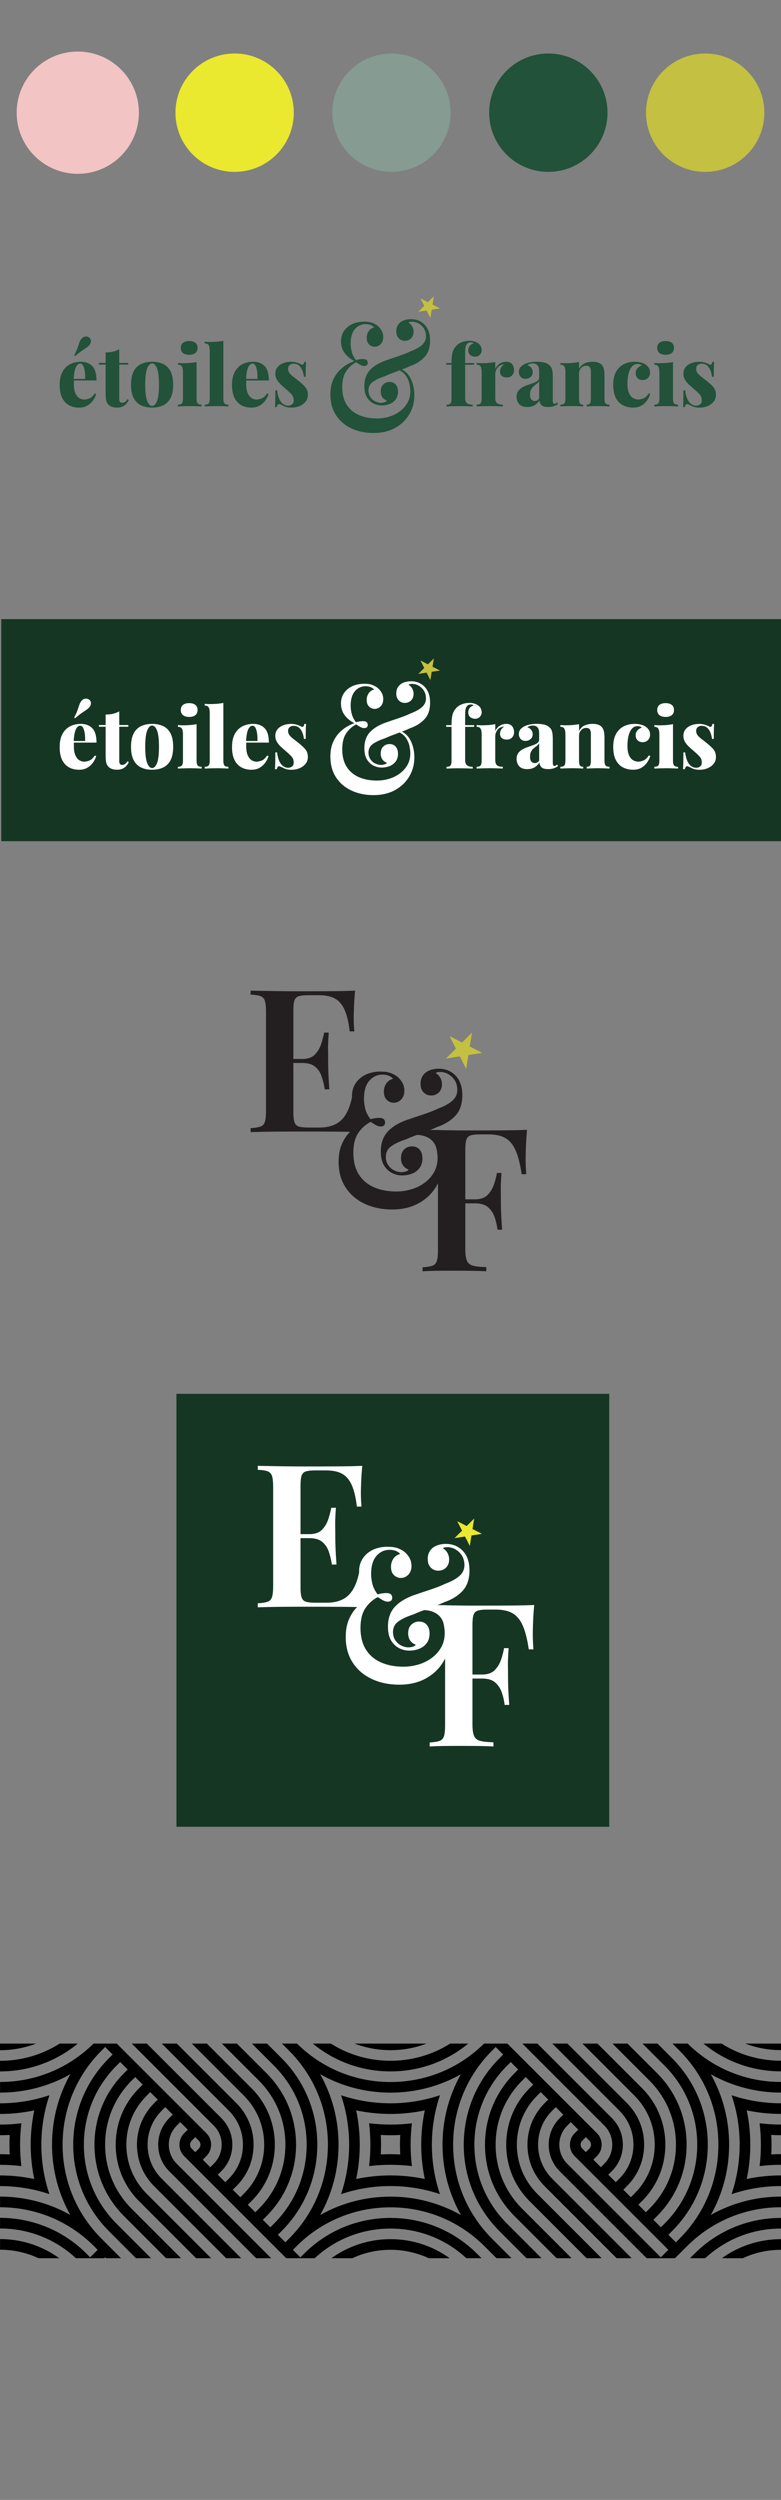 <?xml version="1.0" encoding="UTF-8"?><svg id="Layer_1" xmlns="http://www.w3.org/2000/svg" xmlns:xlink="http://www.w3.org/1999/xlink" viewBox="0 0 460 1471.95"><rect x="0" y="0" width="460" height="1471.95" fill="#808080" stroke="none"/><defs><style>.cls-1{fill:none;}.cls-2{clip-path:url(#clippath);}.cls-3{fill:#ebe830;}.cls-4{fill:#fff;}.cls-5{fill:#f2c4c4;}.cls-6{fill:#c4c041;}.cls-7{fill:#163624;}.cls-8{fill:#231f20;}.cls-9{fill:#225239;}.cls-10{fill:#869b92;}</style><clipPath id="clippath"><rect class="cls-1" x="0" y="1203.26" width="460" height="126.37"/></clipPath></defs><g><path class="cls-5" d="M45.81,102.35c19.88,0,36-16.12,36-36S65.69,30.35,45.81,30.35,9.81,46.47,9.81,66.35s16.12,36,36,36"/><path class="cls-3" d="M138.19,101.2c19.25,0,34.85-15.6,34.85-34.85s-15.6-34.85-34.85-34.85-34.85,15.6-34.85,34.85,15.6,34.85,34.85,34.85"/><path class="cls-10" d="M230.57,101.2c19.25,0,34.85-15.6,34.85-34.85s-15.6-34.85-34.85-34.85-34.85,15.6-34.85,34.85,15.6,34.85,34.85,34.85"/><path class="cls-9" d="M322.96,101.2c19.25,0,34.85-15.6,34.85-34.85s-15.6-34.85-34.85-34.85-34.85,15.6-34.85,34.85,15.6,34.85,34.85,34.85"/><path class="cls-6" d="M415.34,101.2c19.25,0,34.85-15.6,34.85-34.85s-15.6-34.85-34.85-34.85-34.85,15.6-34.85,34.85,15.6,34.85,34.85,34.85"/></g><rect class="cls-7" x="103.91" y="820.68" width="254.93" height="254.93"/><rect class="cls-7" x=".76" y="364.54" width="459.24" height="130.75"/><g><path class="cls-8" d="M209.16,583.27c-.31,3.22-.53,6.34-.65,9.36-.12,3.02-.18,5.32-.18,6.88s.04,2.92,.12,4.3c.08,1.37,.16,2.53,.24,3.47h-2.71c-.63-5.41-1.65-9.67-3.06-12.77-1.41-3.1-3.32-5.3-5.71-6.59-2.39-1.29-5.51-1.94-9.36-1.94h-6.47c-2.35,0-4.16,.2-5.41,.59-1.26,.39-2.1,1.22-2.53,2.47-.43,1.26-.65,3.18-.65,5.77v60.25c0,2.51,.21,4.41,.65,5.71,.43,1.29,1.27,2.14,2.53,2.53,1.25,.39,3.06,.59,5.41,.59h6.71c4,0,7.36-.74,10.06-2.24,2.71-1.49,4.88-3.94,6.53-7.36,1.65-3.41,2.86-8.1,3.65-14.06h2.71c-.24,2.43-.35,5.57-.35,9.42,0,1.65,.06,4.04,.18,7.18,.12,3.14,.33,6.4,.65,9.77-4-.16-8.51-.25-13.53-.29-5.02-.04-9.49-.06-13.42-.06h-10.12c-4.24,0-8.73,.02-13.48,.06-4.75,.04-9.2,.14-13.36,.29v-2.35c2.59-.16,4.53-.47,5.83-.94,1.29-.47,2.16-1.41,2.59-2.83,.43-1.41,.65-3.53,.65-6.35v-58.37c0-2.9-.22-5.04-.65-6.41-.43-1.37-1.29-2.31-2.59-2.82-1.29-.51-3.24-.8-5.83-.88v-2.35c4.16,.08,8.61,.16,13.36,.24,4.75,.08,9.24,.12,13.48,.12h10.12c3.61,0,7.71-.02,12.3-.06,4.59-.04,8.69-.14,12.3-.29Zm-18.95,40.25v2.35h-20.95v-2.35h20.95Zm3.41-15.53c-.31,4.47-.45,7.88-.41,10.24,.04,2.35,.06,4.51,.06,6.47s.04,4.12,.12,6.47c.08,2.35,.27,5.77,.59,10.24h-2.71c-.39-2.67-1-5.2-1.82-7.59-.82-2.39-2.12-4.31-3.88-5.77-1.77-1.45-4.3-2.18-7.59-2.18v-2.35c3.29,0,5.79-.86,7.47-2.59,1.69-1.72,2.92-3.8,3.71-6.24,.78-2.43,1.37-4.67,1.77-6.71h2.71Z"/><path class="cls-8" d="M310.42,665.23c-.31,3.37-.53,6.63-.65,9.77-.12,3.14-.18,5.53-.18,7.18,0,1.81,.04,3.49,.12,5.06,.08,1.57,.16,2.94,.24,4.12h-2.71c-.86-5.88-2.04-10.53-3.53-13.95-1.49-3.41-3.49-5.84-6-7.3-2.51-1.45-5.85-2.18-10-2.18h-5.06c-2.35,0-4.16,.2-5.41,.59-1.26,.39-2.1,1.22-2.53,2.47-.43,1.26-.65,3.18-.65,5.77v58.84c0,2.98,.31,5.22,.94,6.71,.63,1.49,1.84,2.47,3.65,2.94,1.8,.47,4.39,.75,7.77,.82v2.47c-2.28-.16-5.22-.25-8.83-.29-3.61-.04-7.34-.06-11.18-.06-3.29,0-6.47,.02-9.53,.06-3.06,.04-5.73,.14-8,.29v-2.35c2.59-.16,4.53-.47,5.83-.94,1.29-.47,2.16-1.41,2.59-2.83,.43-1.41,.65-3.53,.65-6.35v-58.37c0-2.9-.22-5.04-.65-6.41-.43-1.37-1.29-2.31-2.59-2.82-1.29-.51-3.24-.8-5.83-.88v-2.35c4.16,.08,8.61,.16,13.36,.24,4.75,.08,9.24,.12,13.47,.12h10.12c3.61,0,7.71-.02,12.3-.06,4.59-.04,8.69-.14,12.3-.29Zm-17.77,40.95v2.35h-22.12v-2.35h22.12Zm2.71-15.53c-.31,4.47-.45,7.88-.41,10.24,.04,2.35,.06,4.51,.06,6.47s.04,4.12,.12,6.47c.08,2.35,.27,5.77,.59,10.24h-2.71c-.31-2.67-.9-5.2-1.76-7.59-.86-2.39-2.18-4.31-3.94-5.77-1.76-1.45-4.29-2.18-7.59-2.18v-2.35c3.29,0,5.78-.86,7.47-2.59,1.69-1.72,2.94-3.8,3.77-6.24,.82-2.43,1.39-4.67,1.71-6.71h2.71Z"/><path class="cls-8" d="M224.21,630.96c2.26,0,4.11,.25,5.54,.73,1.43,.49,2.68,1.11,3.76,1.86,1.31,.98,2.41,2.2,3.31,3.66,.89,1.46,1.34,3.14,1.34,5.01,0,2.18-.63,3.91-1.88,5.18-1.25,1.28-2.71,1.91-4.38,1.91-1.55,0-2.91-.56-4.07-1.69-1.16-1.13-1.74-2.74-1.74-4.84,0-1.88,.49-3.51,1.48-4.9,.98-1.39,2.28-2.27,3.89-2.65-.42-.68-1.18-1.26-2.28-1.75-1.1-.49-2.4-.73-3.89-.73-3.1,0-5.69,1.2-7.78,3.6-2.09,2.4-3.13,5.97-3.13,10.7,0,1.8,.25,3.74,.76,5.8,.51,2.07,1.53,4.11,3.08,6.14,1.01-.3,1.98-.51,2.91-.62,.92-.11,1.68-.17,2.28-.17,2.26,0,3.4,.94,3.4,2.82,0,.75-.24,1.31-.71,1.69-.48,.38-1.07,.56-1.79,.56-1.07,0-2.18-.34-3.31-1.01-1.13-.68-2.03-1.24-2.68-1.69-3.04,1.58-5.5,3.79-7.38,6.65-1.88,2.85-2.82,6.72-2.82,11.6s1.06,9.24,3.17,12.61c2.12,3.38,5.08,5.91,8.9,7.6,3.81,1.69,8.23,2.53,13.23,2.53,3.04,0,6-.43,8.9-1.3,2.89-.86,5.5-2.16,7.82-3.89,2.32-1.73,4.17-3.81,5.54-6.25,1.37-2.44,2.06-5.27,2.06-8.5,0-1.28-.18-2.89-.54-4.84-.36-1.95-1.13-3.9-2.32-5.86-1.19-1.95-3.04-3.53-5.54-4.73l.71-1.01c3.58,1.35,6.24,3.81,8,7.38,1.76,3.57,2.64,7.64,2.64,12.22,0,4.96-1.22,9.52-3.67,13.68-2.45,4.17-5.89,7.49-10.33,9.97-4.44,2.48-9.67,3.72-15.69,3.72s-11.51-1.13-16.27-3.38c-4.77-2.25-8.51-5.48-11.22-9.69-2.71-4.2-4.07-9.2-4.07-14.98,0-4.13,.66-7.66,1.97-10.59,1.31-2.93,2.95-5.35,4.92-7.26,1.97-1.91,3.93-3.4,5.9-4.45,1.97-1.05,3.58-1.76,4.83-2.14-2.92-1.5-5.28-3.45-7.06-5.86-1.79-2.4-2.68-5.22-2.68-8.45,0-2.25,.43-4.26,1.3-6.03,.86-1.76,2.07-3.28,3.62-4.56,1.55-1.28,3.34-2.23,5.37-2.87,2.03-.64,4.23-.96,6.62-.96Zm34.25-1.69c3.99,0,7.3,1.37,9.92,4.11,2.62,2.74,3.93,6.59,3.93,11.54s-1.37,9.12-4.11,12.05c-2.74,2.93-6.35,5.14-10.82,6.64-1.07,.53-2.38,1.09-3.93,1.69-1.55,.6-3.21,1.22-4.96,1.86-1.76,.64-3.43,1.26-5.01,1.86-1.58,.6-2.91,1.17-3.98,1.69-3.75,1.2-6.74,2.57-8.94,4.11-2.21,1.54-3.31,3.66-3.31,6.36,0,1.88,.48,3.51,1.43,4.9,.95,1.39,2.15,2.42,3.58,3.1s2.83,1.01,4.2,1.01c.72,0,1.53-.13,2.46-.39,.92-.26,1.5-.66,1.74-1.18-1.31-.45-2.38-1.24-3.22-2.37-.83-1.13-1.25-2.59-1.25-4.39,0-2.18,.63-3.87,1.88-5.07,1.25-1.2,2.77-1.8,4.56-1.8,1.91,0,3.41,.64,4.52,1.91,1.1,1.28,1.65,3,1.65,5.18s-.57,4.13-1.7,5.63c-1.13,1.5-2.61,2.61-4.43,3.32-1.82,.71-3.77,1.07-5.86,1.07s-4.17-.51-6.08-1.52c-1.91-1.01-3.46-2.53-4.65-4.56-1.19-2.03-1.79-4.69-1.79-8,0-5.18,1.53-9.27,4.6-12.28,3.07-3,7.32-5.33,12.74-6.98,1.43-.52,3.08-1.09,4.96-1.69,1.88-.6,3.8-1.26,5.77-1.97,1.97-.71,3.81-1.48,5.54-2.31,3.81-1.42,6.67-3,8.58-4.73,1.91-1.73,2.86-3.83,2.86-6.31,0-3.08-1.03-5.61-3.08-7.6-2.06-1.99-4.43-2.98-7.11-2.98-.6,0-1.12,.06-1.57,.17s-.76,.28-.94,.51c1.19,.68,2.1,1.62,2.73,2.82,.63,1.2,.94,2.44,.94,3.72,0,2.03-.61,3.64-1.83,4.84-1.22,1.2-2.73,1.8-4.52,1.8s-3.21-.6-4.43-1.8c-1.22-1.2-1.83-2.89-1.83-5.07,0-1.95,.48-3.6,1.43-4.96,.95-1.35,2.25-2.35,3.89-2.98,1.64-.64,3.44-.96,5.41-.96Z"/><path class="cls-8" d="M258.86,665.36h-13.41v2.87s10.2-.35,11.85,8.98l9.04-3.01-7.48-8.84Z"/><polygon class="cls-6" points="278 607.99 276.69 616.16 284.05 619.93 275.88 621.21 274.57 629.37 270.83 621.99 262.66 623.27 268.52 617.44 264.78 610.06 272.14 613.83 278 607.99"/><polygon class="cls-8" points="208.94 664.78 217.5 660.29 213.93 652.85 208.33 651.12 207 663.76 208.94 664.78"/></g><g><path class="cls-4" d="M213.37,863.06c-.31,3.22-.53,6.34-.65,9.36-.12,3.02-.18,5.32-.18,6.88s.04,2.92,.12,4.3c.08,1.37,.16,2.53,.24,3.47h-2.71c-.63-5.41-1.65-9.67-3.06-12.77-1.41-3.1-3.32-5.3-5.71-6.59-2.39-1.29-5.51-1.94-9.36-1.94h-6.47c-2.35,0-4.16,.2-5.41,.59-1.26,.39-2.1,1.22-2.53,2.47-.43,1.26-.65,3.18-.65,5.77v60.25c0,2.51,.22,4.41,.65,5.71,.43,1.29,1.27,2.14,2.53,2.53,1.25,.39,3.06,.59,5.41,.59h6.71c4,0,7.36-.74,10.06-2.24,2.71-1.49,4.88-3.94,6.53-7.36,1.65-3.41,2.86-8.1,3.65-14.06h2.71c-.24,2.43-.35,5.57-.35,9.42,0,1.65,.06,4.04,.18,7.18,.12,3.14,.33,6.4,.65,9.77-4-.16-8.51-.25-13.53-.29-5.02-.04-9.49-.06-13.42-.06h-10.12c-4.24,0-8.73,.02-13.48,.06-4.75,.04-9.2,.14-13.36,.29v-2.35c2.59-.16,4.53-.47,5.83-.94,1.29-.47,2.16-1.41,2.59-2.83,.43-1.41,.65-3.53,.65-6.35v-58.37c0-2.9-.22-5.04-.65-6.41-.43-1.37-1.29-2.31-2.59-2.82-1.29-.51-3.24-.8-5.83-.88v-2.35c4.16,.08,8.61,.16,13.36,.24,4.75,.08,9.24,.12,13.48,.12h10.12c3.61,0,7.71-.02,12.3-.06,4.59-.04,8.69-.14,12.3-.29Zm-18.95,40.25v2.35h-20.95v-2.35h20.95Zm3.41-15.53c-.31,4.47-.45,7.88-.41,10.24,.04,2.35,.06,4.51,.06,6.47s.04,4.12,.12,6.47c.08,2.35,.27,5.77,.59,10.24h-2.71c-.39-2.67-1-5.2-1.82-7.59-.82-2.39-2.12-4.31-3.88-5.77-1.77-1.45-4.3-2.18-7.59-2.18v-2.35c3.29,0,5.79-.86,7.47-2.59,1.69-1.72,2.92-3.8,3.71-6.24,.78-2.43,1.37-4.67,1.77-6.71h2.71Z"/><path class="cls-4" d="M314.63,945.02c-.31,3.37-.53,6.63-.65,9.77-.12,3.14-.18,5.53-.18,7.18,0,1.81,.04,3.49,.12,5.06,.08,1.57,.16,2.94,.24,4.12h-2.71c-.86-5.88-2.04-10.53-3.53-13.95-1.49-3.41-3.49-5.84-6-7.3-2.51-1.45-5.84-2.18-10-2.18h-5.06c-2.35,0-4.16,.2-5.41,.59-1.26,.39-2.1,1.22-2.53,2.47-.43,1.26-.65,3.18-.65,5.77v58.84c0,2.98,.31,5.22,.94,6.71,.63,1.49,1.84,2.47,3.65,2.94,1.8,.47,4.39,.75,7.77,.82v2.47c-2.28-.16-5.22-.25-8.83-.29-3.61-.04-7.34-.06-11.18-.06-3.29,0-6.47,.02-9.53,.06-3.06,.04-5.73,.14-8,.29v-2.35c2.59-.16,4.53-.47,5.83-.94,1.29-.47,2.16-1.41,2.59-2.83,.43-1.41,.65-3.53,.65-6.35v-58.37c0-2.9-.22-5.04-.65-6.41-.43-1.37-1.29-2.31-2.59-2.82-1.29-.51-3.24-.8-5.83-.88v-2.35c4.16,.08,8.61,.16,13.36,.24,4.75,.08,9.24,.12,13.47,.12h10.12c3.61,0,7.71-.02,12.3-.06,4.59-.04,8.69-.14,12.3-.29Zm-17.77,40.95v2.35h-22.12v-2.35h22.12Zm2.71-15.53c-.31,4.47-.45,7.88-.41,10.24,.04,2.35,.06,4.51,.06,6.47s.04,4.12,.12,6.47c.08,2.35,.27,5.77,.59,10.24h-2.71c-.31-2.67-.9-5.2-1.77-7.59-.86-2.39-2.18-4.31-3.94-5.77-1.76-1.45-4.29-2.18-7.59-2.18v-2.35c3.29,0,5.78-.86,7.47-2.59,1.69-1.72,2.94-3.8,3.77-6.24,.82-2.43,1.39-4.67,1.71-6.71h2.71Z"/><path class="cls-4" d="M228.42,910.75c2.26,0,4.11,.25,5.54,.73,1.43,.49,2.68,1.11,3.75,1.86,1.31,.98,2.42,2.2,3.31,3.66,.89,1.46,1.34,3.14,1.34,5.01,0,2.18-.63,3.91-1.88,5.18-1.25,1.28-2.71,1.91-4.38,1.91-1.55,0-2.91-.56-4.07-1.69-1.16-1.13-1.74-2.74-1.74-4.84,0-1.88,.49-3.51,1.48-4.9,.98-1.39,2.28-2.27,3.89-2.65-.42-.68-1.18-1.26-2.28-1.75-1.1-.49-2.4-.73-3.89-.73-3.1,0-5.69,1.2-7.78,3.6-2.09,2.4-3.13,5.97-3.13,10.7,0,1.8,.25,3.74,.76,5.8,.51,2.07,1.53,4.11,3.08,6.14,1.01-.3,1.98-.51,2.91-.62,.92-.11,1.68-.17,2.28-.17,2.26,0,3.4,.94,3.4,2.82,0,.75-.24,1.31-.71,1.69-.48,.38-1.07,.56-1.79,.56-1.07,0-2.18-.34-3.31-1.01-1.13-.68-2.03-1.24-2.68-1.69-3.04,1.58-5.5,3.79-7.38,6.65-1.88,2.85-2.82,6.72-2.82,11.6s1.06,9.24,3.17,12.61c2.12,3.38,5.08,5.91,8.9,7.6,3.81,1.69,8.23,2.53,13.23,2.53,3.04,0,6-.43,8.9-1.3,2.89-.86,5.5-2.16,7.82-3.89,2.32-1.73,4.17-3.81,5.54-6.25,1.37-2.44,2.06-5.27,2.06-8.5,0-1.28-.18-2.89-.54-4.84-.36-1.95-1.13-3.9-2.32-5.86-1.19-1.95-3.04-3.53-5.54-4.73l.71-1.01c3.58,1.35,6.24,3.81,8,7.38,1.76,3.57,2.64,7.64,2.64,12.22,0,4.96-1.22,9.52-3.67,13.68-2.45,4.17-5.89,7.49-10.33,9.97-4.44,2.48-9.67,3.72-15.69,3.72s-11.51-1.13-16.27-3.38c-4.77-2.25-8.51-5.48-11.22-9.69-2.71-4.2-4.07-9.2-4.07-14.98,0-4.13,.66-7.66,1.97-10.59,1.31-2.93,2.95-5.35,4.92-7.26,1.97-1.91,3.93-3.4,5.9-4.45,1.97-1.05,3.58-1.76,4.83-2.14-2.92-1.5-5.28-3.45-7.06-5.86-1.79-2.4-2.68-5.22-2.68-8.45,0-2.25,.43-4.26,1.3-6.03,.86-1.76,2.07-3.28,3.62-4.56,1.55-1.28,3.34-2.23,5.37-2.87,2.03-.64,4.23-.96,6.62-.96Zm34.25-1.69c3.99,0,7.3,1.37,9.92,4.11,2.62,2.74,3.93,6.59,3.93,11.54s-1.37,9.12-4.11,12.05c-2.74,2.93-6.35,5.14-10.82,6.64-1.07,.53-2.38,1.09-3.93,1.69-1.55,.6-3.21,1.22-4.96,1.86-1.76,.64-3.43,1.26-5.01,1.86-1.58,.6-2.91,1.17-3.98,1.69-3.75,1.2-6.74,2.57-8.94,4.11-2.21,1.54-3.31,3.66-3.31,6.36,0,1.88,.48,3.51,1.43,4.9,.95,1.39,2.15,2.42,3.58,3.1s2.83,1.01,4.2,1.01c.71,0,1.53-.13,2.46-.39,.92-.26,1.5-.66,1.74-1.18-1.31-.45-2.38-1.24-3.22-2.37-.83-1.13-1.25-2.59-1.25-4.39,0-2.18,.63-3.87,1.88-5.07,1.25-1.2,2.77-1.8,4.56-1.8,1.91,0,3.41,.64,4.52,1.91,1.1,1.28,1.65,3,1.65,5.18s-.57,4.13-1.7,5.63c-1.13,1.5-2.61,2.61-4.43,3.32-1.82,.71-3.77,1.07-5.86,1.07s-4.17-.51-6.08-1.52c-1.91-1.01-3.46-2.53-4.65-4.56-1.19-2.03-1.79-4.69-1.79-8,0-5.18,1.53-9.27,4.6-12.28,3.07-3,7.32-5.33,12.74-6.98,1.43-.52,3.08-1.09,4.96-1.69,1.88-.6,3.8-1.26,5.77-1.97,1.97-.71,3.81-1.48,5.54-2.31,3.81-1.42,6.67-3,8.58-4.73,1.91-1.73,2.86-3.83,2.86-6.31,0-3.08-1.03-5.61-3.08-7.6-2.06-1.99-4.43-2.98-7.11-2.98-.6,0-1.12,.06-1.56,.17s-.76,.28-.94,.51c1.19,.68,2.1,1.62,2.73,2.82,.63,1.2,.94,2.44,.94,3.72,0,2.03-.61,3.64-1.83,4.84-1.22,1.2-2.73,1.8-4.52,1.8s-3.21-.6-4.43-1.8c-1.22-1.2-1.83-2.89-1.83-5.07,0-1.95,.48-3.6,1.43-4.96,.95-1.35,2.25-2.35,3.89-2.98,1.64-.64,3.44-.96,5.41-.96Z"/><path class="cls-4" d="M263.07,945.16h-13.41v2.87s10.2-.35,11.85,8.98l9.04-3.01-7.48-8.84Z"/><polygon class="cls-3" points="279.29 894.13 278.3 900.29 283.86 903.13 277.69 904.09 276.7 910.25 273.88 904.69 267.72 905.65 272.14 901.25 269.32 895.69 274.87 898.53 279.29 894.13"/><polygon class="cls-4" points="213.15 944.57 221.71 940.09 218.14 932.65 212.54 930.91 211.21 943.55 213.15 944.57"/></g><g><polygon class="cls-6" points="255.53 174.47 254.75 179.34 259.14 181.58 254.27 182.35 253.49 187.21 251.26 182.82 246.39 183.58 249.88 180.1 247.65 175.7 252.04 177.95 255.53 174.47"/><g><path class="cls-9" d="M214.42,189.37c1.83,0,3.32,.19,4.48,.58,1.16,.39,2.17,.89,3.04,1.49,1.06,.79,1.96,1.77,2.68,2.95,.73,1.18,1.09,2.53,1.1,4.04,0,1.76-.5,3.16-1.5,4.19-1.01,1.04-2.19,1.55-3.53,1.56-1.25,0-2.35-.45-3.29-1.35-.94-.91-1.42-2.21-1.42-3.91,0-1.51,.39-2.83,1.18-3.96,.79-1.12,1.83-1.84,3.13-2.15-.34-.54-.95-1.01-1.85-1.4-.89-.39-1.94-.58-3.14-.58-2.5,0-4.59,.99-6.27,2.93-1.68,1.95-2.51,4.83-2.5,8.65,0,1.46,.21,3.02,.63,4.68,.42,1.67,1.25,3.32,2.51,4.95,.82-.24,1.6-.41,2.34-.51,.75-.09,1.36-.14,1.84-.14,1.83,0,2.75,.75,2.75,2.26,0,.61-.19,1.06-.57,1.37-.39,.31-.87,.46-1.44,.46-.87,0-1.76-.27-2.67-.81-.92-.54-1.64-.99-2.17-1.36-2.45,1.28-4.43,3.08-5.94,5.39-1.51,2.31-2.25,5.44-2.24,9.38,.01,4.06,.88,7.46,2.6,10.18,1.72,2.72,4.12,4.76,7.21,6.11,3.08,1.35,6.65,2.02,10.7,2.01,2.46,0,4.85-.37,7.18-1.07,2.33-.7,4.43-1.76,6.31-3.16,1.87-1.4,3.36-3.09,4.46-5.06,1.1-1.97,1.65-4.26,1.64-6.87,0-1.03-.15-2.33-.45-3.91-.29-1.58-.93-3.15-1.9-4.72-.97-1.57-2.46-2.84-4.49-3.8l.57-.82c2.89,1.08,5.05,3.06,6.48,5.93,1.43,2.88,2.15,6.16,2.17,9.86,.01,4-.96,7.69-2.92,11.06-1.96,3.37-4.73,6.07-8.31,8.08-3.58,2.01-7.8,3.03-12.66,3.05-4.91,.02-9.29-.88-13.15-2.68-3.86-1.81-6.89-4.4-9.09-7.79-2.2-3.39-3.31-7.42-3.33-12.09-.01-3.33,.51-6.19,1.56-8.56,1.05-2.37,2.37-4.33,3.95-5.88,1.58-1.55,3.17-2.75,4.75-3.61,1.59-.85,2.88-1.43,3.89-1.74-2.36-1.2-4.27-2.77-5.72-4.71s-2.18-4.21-2.19-6.81c0-1.82,.34-3.44,1.03-4.87,.69-1.43,1.66-2.66,2.91-3.69,1.25-1.04,2.69-1.81,4.32-2.33,1.63-.52,3.42-.79,5.34-.79Zm27.65-1.46c3.22-.01,5.9,1.09,8.03,3.29,2.12,2.21,3.2,5.31,3.21,9.31,.01,4.12-1.08,7.37-3.29,9.74-2.21,2.37-5.11,4.17-8.72,5.4-.87,.43-1.92,.89-3.17,1.38-1.25,.49-2.58,1-4,1.51-1.42,.52-2.76,1.03-4.04,1.52-1.28,.49-2.34,.95-3.21,1.38-3.03,.98-5.43,2.1-7.21,3.34-1.78,1.25-2.66,2.97-2.65,5.15,0,1.52,.4,2.83,1.17,3.95,.77,1.12,1.74,1.95,2.9,2.49,1.16,.54,2.29,.81,3.4,.81,.58,0,1.24-.11,1.98-.33,.75-.21,1.21-.53,1.4-.96-1.06-.36-1.93-.99-2.61-1.9-.68-.91-1.02-2.09-1.02-3.54,0-1.76,.5-3.12,1.5-4.1,1.01-.97,2.23-1.46,3.68-1.47,1.54,0,2.76,.5,3.65,1.53,.89,1.03,1.34,2.42,1.35,4.18,0,1.82-.45,3.34-1.36,4.55-.91,1.22-2.1,2.12-3.56,2.7-1.47,.58-3.04,.88-4.73,.88-1.73,0-3.37-.4-4.92-1.21-1.54-.81-2.8-2.04-3.77-3.67-.97-1.63-1.46-3.78-1.47-6.45-.01-4.18,1.21-7.49,3.68-9.93,2.47-2.43,5.89-4.33,10.27-5.68,1.15-.43,2.49-.89,4-1.38,1.51-.49,3.06-1.03,4.65-1.61,1.59-.58,3.08-1.21,4.47-1.88,3.08-1.16,5.38-2.44,6.92-3.84,1.54-1.4,2.3-3.1,2.29-5.1,0-2.49-.85-4.53-2.51-6.13-1.67-1.6-3.58-2.4-5.75-2.39-.48,0-.9,.05-1.26,.14-.36,.09-.61,.23-.76,.41,.96,.54,1.7,1.3,2.21,2.27,.51,.97,.76,1.97,.77,3,0,1.64-.48,2.94-1.47,3.92-.98,.97-2.2,1.46-3.64,1.47-1.4,0-2.59-.47-3.58-1.44-.99-.97-1.49-2.33-1.5-4.09,0-1.58,.37-2.91,1.14-4.01,.77-1.09,1.81-1.9,3.13-2.42,1.32-.52,2.78-.78,4.37-.79Z"/><g><path class="cls-9" d="M47.55,213c2.9,0,5.17,.86,6.82,2.57s2.47,4.53,2.47,8.46h-15.87l-.05-.94h9.2c.07-1.62,0-3.11-.2-4.47-.2-1.37-.52-2.46-.96-3.29s-1.03-1.24-1.75-1.24c-.99,0-1.83,.71-2.52,2.13-.69,1.42-1.12,3.82-1.29,7.22l.2,.35c-.07,.36-.1,.73-.1,1.11v1.21c0,2.27,.3,4.09,.92,5.44,.61,1.35,1.38,2.31,2.3,2.87,.92,.56,1.88,.84,2.87,.84,.82,0,1.8-.21,2.94-.62,1.14-.41,2.23-1.41,3.29-2.99l.84,.3c-.36,1.29-.98,2.55-1.85,3.78-.87,1.24-1.99,2.26-3.34,3.07-1.35,.81-2.98,1.21-4.9,1.21-2.17,0-4.12-.45-5.83-1.36-1.71-.91-3.07-2.34-4.08-4.3-1.01-1.96-1.51-4.52-1.51-7.69s.54-5.7,1.63-7.71,2.57-3.5,4.45-4.48c1.88-.97,3.99-1.46,6.33-1.46Zm5.04-14.19c.62,.5,.95,1.15,.96,1.98,.02,.82-.26,1.58-.82,2.27-.49,.63-1.13,1.2-1.9,1.71s-1.69,1.13-2.74,1.85c-1.06,.73-2.34,1.75-3.86,3.07l-.54-.44c.96-1.81,1.64-3.33,2.05-4.55s.77-2.26,1.06-3.12c.3-.86,.74-1.62,1.33-2.27,.53-.63,1.23-1,2.1-1.14,.87-.13,1.66,.08,2.35,.64Z"/><path class="cls-9" d="M70.24,205.64v8.06h5.34v.99h-5.34v20.22c0,.82,.15,1.41,.44,1.75,.3,.35,.74,.52,1.33,.52,.5,0,1.01-.17,1.56-.49,.54-.33,1.05-.89,1.51-1.68l.79,.49c-.63,1.35-1.49,2.44-2.6,3.26-1.11,.82-2.55,1.24-4.33,1.24-1.09,0-2.05-.14-2.89-.42-.84-.28-1.54-.7-2.1-1.26-.72-.72-1.19-1.62-1.41-2.69s-.32-2.46-.32-4.18v-16.76h-3.96v-.99h3.96v-6.18c1.55,0,2.97-.15,4.28-.45,1.3-.3,2.55-.77,3.73-1.43Z"/><path class="cls-9" d="M89.58,213c2.47,0,4.64,.44,6.5,1.31s3.31,2.3,4.35,4.28,1.56,4.62,1.56,7.91-.52,5.93-1.56,7.91c-1.04,1.98-2.49,3.4-4.35,4.28s-4.03,1.31-6.5,1.31-4.59-.44-6.45-1.31c-1.86-.87-3.32-2.3-4.38-4.28-1.06-1.98-1.58-4.61-1.58-7.91s.53-5.93,1.58-7.91c1.05-1.98,2.51-3.4,4.38-4.28,1.86-.87,4.01-1.31,6.45-1.31Zm0,.99c-1.15,0-2.12,.98-2.89,2.94-.77,1.96-1.16,5.15-1.16,9.57s.39,7.61,1.16,9.57,1.74,2.94,2.89,2.94,2.16-.98,2.92-2.94c.76-1.96,1.14-5.15,1.14-9.57s-.38-7.61-1.14-9.57c-.76-1.96-1.73-2.94-2.92-2.94Z"/><path class="cls-9" d="M115.78,213.15v21.56c0,1.38,.22,2.32,.67,2.82,.45,.5,1.21,.74,2.3,.74v1.04c-.66-.03-1.63-.07-2.92-.12-1.29-.05-2.59-.07-3.91-.07s-2.66,.03-4.03,.07c-1.37,.05-2.4,.09-3.09,.12v-1.04c1.09,0,1.85-.25,2.3-.74,.45-.49,.67-1.43,.67-2.82v-15.62c0-1.48-.21-2.58-.64-3.29s-1.2-1.06-2.32-1.06v-1.04c1.05,.1,2.08,.15,3.07,.15,1.48,0,2.89-.06,4.23-.17,1.33-.12,2.56-.29,3.68-.52Zm-4.35-12.36c1.55,0,2.76,.35,3.63,1.04,.87,.69,1.31,1.7,1.31,3.02s-.44,2.32-1.31,3.02c-.87,.69-2.09,1.04-3.63,1.04s-2.76-.35-3.63-1.04c-.87-.69-1.31-1.7-1.31-3.02s.44-2.32,1.31-3.02c.87-.69,2.08-1.04,3.63-1.04Z"/><path class="cls-9" d="M131.55,200.64v34.07c0,1.38,.22,2.32,.67,2.82,.45,.5,1.21,.74,2.3,.74v1.04c-.63-.03-1.58-.07-2.87-.12-1.29-.05-2.6-.07-3.96-.07s-2.66,.03-4.03,.07c-1.37,.05-2.4,.09-3.09,.12v-1.04c1.09,0,1.85-.25,2.3-.74,.45-.49,.67-1.43,.67-2.82v-28.18c0-1.45-.21-2.53-.62-3.24s-1.2-1.06-2.35-1.06v-1.04c1.05,.1,2.08,.15,3.07,.15,1.52,0,2.93-.06,4.25-.17,1.32-.11,2.54-.29,3.66-.52Z"/><path class="cls-9" d="M149.06,213c2.9,0,5.17,.86,6.82,2.57s2.47,4.53,2.47,8.46h-15.87l-.05-.94h9.2c.07-1.62,0-3.11-.2-4.47-.2-1.37-.52-2.46-.96-3.29s-1.03-1.24-1.75-1.24c-.99,0-1.83,.71-2.52,2.13-.69,1.42-1.12,3.82-1.29,7.22l.2,.35c-.07,.36-.1,.73-.1,1.11v1.21c0,2.27,.3,4.09,.92,5.44,.61,1.35,1.38,2.31,2.3,2.87,.92,.56,1.88,.84,2.87,.84,.82,0,1.8-.21,2.94-.62,1.14-.41,2.23-1.41,3.29-2.99l.84,.3c-.36,1.29-.98,2.55-1.85,3.78-.87,1.24-1.99,2.26-3.34,3.07-1.35,.81-2.98,1.21-4.9,1.21-2.17,0-4.12-.45-5.83-1.36-1.71-.91-3.07-2.34-4.08-4.3-1.01-1.96-1.51-4.52-1.51-7.69s.54-5.7,1.63-7.71,2.57-3.5,4.45-4.48c1.88-.97,3.99-1.46,6.33-1.46Z"/><path class="cls-9" d="M171.06,213c1.45,0,2.7,.17,3.76,.49,1.05,.33,1.83,.64,2.32,.94,1.15,.73,1.85,.26,2.08-1.38h1.04c-.07,.96-.12,2.1-.15,3.44s-.05,3.12-.05,5.37h-1.04c-.13-1.22-.42-2.42-.87-3.61-.44-1.19-1.1-2.17-1.95-2.94-.86-.77-1.98-1.16-3.36-1.16-.89,0-1.64,.26-2.25,.79-.61,.53-.92,1.25-.92,2.18,0,.99,.3,1.86,.89,2.62,.59,.76,1.36,1.48,2.3,2.18,.94,.69,1.89,1.43,2.84,2.22,1.58,1.22,2.92,2.44,4,3.66,1.09,1.22,1.63,2.8,1.63,4.75,0,1.48-.44,2.79-1.33,3.91-.89,1.12-2.06,2-3.51,2.62s-3.07,.94-4.85,.94c-1.09,0-2.04-.11-2.84-.32-.81-.21-1.48-.49-2-.82-.49-.23-.93-.43-1.31-.59-.38-.17-.75-.28-1.11-.35-.33-.03-.61,.12-.84,.45-.23,.33-.41,.76-.54,1.29h-1.04c.07-1.05,.11-2.34,.15-3.86,.03-1.52,.05-3.53,.05-6.03h1.04c.2,1.78,.57,3.35,1.11,4.7,.54,1.35,1.28,2.42,2.2,3.19,.92,.77,2.01,1.16,3.26,1.16,.82,0,1.57-.25,2.23-.74,.66-.49,.99-1.29,.99-2.37,0-1.45-.46-2.66-1.38-3.63-.92-.97-2.06-2.03-3.41-3.19-1.06-.89-2.04-1.76-2.94-2.62-.91-.86-1.65-1.8-2.23-2.82-.58-1.02-.87-2.18-.87-3.46,0-1.48,.42-2.74,1.26-3.78,.84-1.04,1.94-1.83,3.29-2.37s2.8-.82,4.35-.82Z"/><path class="cls-9" d="M276.33,200.64c1.25,0,2.33,.16,3.24,.47,.91,.31,1.69,.73,2.35,1.26,.49,.36,.92,.88,1.26,1.56s.52,1.46,.52,2.35c0,.96-.35,1.81-1.06,2.57-.71,.76-1.62,1.14-2.74,1.14-1.22,0-2.21-.34-2.97-1.01-.76-.67-1.14-1.61-1.14-2.79,0-.89,.26-1.71,.79-2.45,.53-.74,1.32-1.26,2.37-1.56-.1-.16-.28-.3-.54-.42-.26-.12-.61-.17-1.04-.17-.59,0-1.09,.1-1.48,.3-.4,.2-.73,.48-.99,.84-.33,.43-.57,1.04-.72,1.83s-.22,1.99-.22,3.61v5.59h5.29v.99h-5.29v19.48c0,1.62,.4,2.69,1.19,3.24s1.88,.82,3.26,.82v1.04c-.89-.03-2.13-.07-3.73-.12-1.6-.05-3.29-.07-5.07-.07-1.29,0-2.56,.03-3.81,.07-1.25,.05-2.19,.09-2.82,.12v-1.04c1.09,0,1.85-.25,2.3-.74,.45-.49,.67-1.43,.67-2.82v-19.98h-3.17v-.99h3.17c0-2.93,.25-5.16,.74-6.67,.5-1.52,1.35-2.83,2.57-3.96,.72-.69,1.72-1.28,2.99-1.75,1.27-.48,2.63-.72,4.08-.72Z"/><path class="cls-9" d="M298.23,213c1.12,0,2.01,.24,2.67,.72,.66,.48,1.14,1.09,1.43,1.83,.3,.74,.44,1.48,.44,2.2,0,1.35-.39,2.44-1.16,3.26-.78,.82-1.79,1.24-3.04,1.24-1.32,0-2.32-.3-3.02-.92-.69-.61-1.04-1.42-1.04-2.45s.22-1.86,.67-2.52c.45-.66,1-1.22,1.66-1.68-.5-.07-.97,0-1.43,.2-.73,.17-1.37,.54-1.93,1.11-.56,.58-1,1.24-1.31,1.98-.31,.74-.47,1.51-.47,2.3v13.94c0,1.58,.35,2.65,1.06,3.21s1.84,.84,3.39,.84v1.04c-.76-.03-1.88-.07-3.36-.12-1.48-.05-3.02-.07-4.6-.07-1.42,0-2.84,.03-4.28,.07-1.43,.05-2.5,.09-3.19,.12v-1.04c1.09,0,1.85-.25,2.3-.74,.45-.49,.67-1.43,.67-2.82v-15.62c0-1.48-.21-2.58-.64-3.29s-1.2-1.06-2.32-1.06v-1.04c1.05,.1,2.08,.15,3.07,.15,1.48,0,2.89-.06,4.23-.17,1.33-.12,2.56-.29,3.68-.52v4.05c.4-.86,.92-1.6,1.56-2.23,.64-.63,1.38-1.11,2.22-1.46,.84-.35,1.76-.52,2.74-.52Z"/><path class="cls-9" d="M310.59,239.66c-2.21,0-3.82-.58-4.82-1.75-1.01-1.17-1.51-2.58-1.51-4.23,0-1.38,.32-2.53,.96-3.44,.64-.91,1.47-1.64,2.5-2.2,1.02-.56,2.09-1.03,3.21-1.41,1.12-.38,2.19-.76,3.21-1.14,1.02-.38,1.85-.81,2.47-1.29,.63-.48,.94-1.1,.94-1.85v-4.1c0-.72-.11-1.41-.32-2.05-.21-.64-.59-1.17-1.14-1.58-.54-.41-1.29-.62-2.25-.62-.59,0-1.17,.08-1.73,.25s-1.05,.43-1.48,.79c1.05,.36,1.84,.91,2.35,1.63s.77,1.53,.77,2.42c0,1.22-.42,2.18-1.26,2.89s-1.84,1.06-2.99,1.06c-1.25,0-2.22-.4-2.89-1.19-.68-.79-1.01-1.75-1.01-2.87,0-.99,.25-1.82,.74-2.5,.5-.67,1.22-1.29,2.18-1.85s2.11-.97,3.46-1.24,2.79-.4,4.3-.4,2.97,.16,4.28,.47c1.3,.31,2.41,.93,3.34,1.85,.72,.76,1.19,1.68,1.38,2.77,.2,1.09,.3,2.47,.3,4.15v13.35c0,.82,.07,1.39,.22,1.71,.15,.31,.39,.47,.72,.47s.63-.08,.89-.25c.26-.16,.51-.35,.74-.54l.54,.84c-.73,.59-1.58,1.05-2.57,1.36-.99,.31-2.06,.47-3.21,.47-2.04,0-3.41-.4-4.1-1.19-.69-.79-1.06-1.7-1.09-2.72-.76,1.22-1.71,2.17-2.87,2.87-1.15,.69-2.57,1.04-4.25,1.04Zm4.4-3.56c.49,0,.95-.11,1.36-.32,.41-.21,.82-.58,1.21-1.11v-10.29c-.36,.63-.84,1.16-1.43,1.61-.59,.44-1.19,.92-1.8,1.43-.61,.51-1.12,1.15-1.53,1.9-.41,.76-.62,1.76-.62,3.02,0,1.35,.27,2.32,.82,2.89,.54,.58,1.21,.87,2,.87Z"/><path class="cls-9" d="M349.01,213c1.45,0,2.61,.18,3.49,.54,.87,.36,1.54,.82,2,1.38,.53,.63,.91,1.43,1.16,2.42,.25,.99,.37,2.32,.37,4.01v13.35c0,1.38,.22,2.32,.67,2.82,.45,.5,1.21,.74,2.3,.74v1.04c-.66-.03-1.64-.07-2.94-.12-1.3-.05-2.56-.07-3.78-.07-1.35,0-2.65,.03-3.91,.07-1.25,.05-2.19,.09-2.82,.12v-1.04c.92,0,1.57-.25,1.93-.74,.36-.49,.54-1.43,.54-2.82v-15.72c0-.76-.08-1.41-.25-1.95-.17-.54-.45-.96-.84-1.24s-.96-.42-1.68-.42c-1.15,0-2.14,.44-2.97,1.31-.83,.87-1.24,1.99-1.24,3.34v14.68c0,1.38,.18,2.32,.54,2.82,.36,.5,1,.74,1.93,.74v1.04c-.63-.03-1.53-.07-2.72-.12-1.19-.05-2.39-.07-3.61-.07-1.35,0-2.7,.03-4.05,.07-1.35,.05-2.37,.09-3.07,.12v-1.04c1.09,0,1.85-.25,2.3-.74,.45-.49,.67-1.43,.67-2.82v-15.62c0-1.48-.21-2.58-.64-3.29s-1.2-1.06-2.32-1.06v-1.04c1.05,.1,2.08,.15,3.07,.15,1.48,0,2.89-.06,4.23-.17,1.33-.12,2.56-.29,3.68-.52v4c.79-1.52,1.87-2.59,3.24-3.21s2.94-.94,4.72-.94Z"/><path class="cls-9" d="M373.64,213c1.38,0,2.62,.14,3.71,.42,1.09,.28,1.98,.63,2.67,1.06,.86,.53,1.55,1.2,2.08,2.03s.79,1.78,.79,2.87c0,1.25-.41,2.3-1.24,3.14-.82,.84-1.86,1.26-3.11,1.26s-2.3-.38-3.04-1.14c-.74-.76-1.11-1.73-1.11-2.92s.36-2.13,1.09-2.92c.73-.79,1.58-1.32,2.57-1.58-.26-.26-.6-.48-1.01-.64-.41-.16-.9-.25-1.46-.25-1.12,0-2.06,.32-2.82,.96-.76,.64-1.38,1.52-1.85,2.62-.48,1.1-.82,2.34-1.04,3.71-.21,1.37-.32,2.78-.32,4.23,0,2.44,.32,4.34,.96,5.71,.64,1.37,1.45,2.32,2.42,2.87,.97,.54,1.97,.82,2.99,.82,.79,0,1.76-.21,2.92-.64,1.15-.43,2.26-1.43,3.31-3.02l.84,.3c-.36,1.29-.97,2.55-1.83,3.81s-1.96,2.28-3.31,3.09c-1.35,.81-3,1.21-4.94,1.21-2.18,0-4.15-.45-5.91-1.33-1.76-.89-3.17-2.32-4.23-4.3-1.06-1.98-1.58-4.57-1.58-7.76s.54-5.64,1.63-7.64c1.09-1.99,2.58-3.49,4.47-4.47,1.9-.99,4.01-1.48,6.35-1.48Z"/><path class="cls-9" d="M396.38,213.15v21.56c0,1.38,.22,2.32,.67,2.82,.45,.5,1.21,.74,2.3,.74v1.04c-.66-.03-1.63-.07-2.92-.12-1.29-.05-2.59-.07-3.91-.07s-2.66,.03-4.03,.07c-1.37,.05-2.4,.09-3.09,.12v-1.04c1.09,0,1.85-.25,2.3-.74,.45-.49,.67-1.43,.67-2.82v-15.62c0-1.48-.21-2.58-.64-3.29s-1.2-1.06-2.32-1.06v-1.04c1.05,.1,2.08,.15,3.07,.15,1.48,0,2.89-.06,4.23-.17,1.33-.12,2.56-.29,3.68-.52Zm-4.35-12.36c1.55,0,2.76,.35,3.63,1.04,.87,.69,1.31,1.7,1.31,3.02s-.44,2.32-1.31,3.02c-.87,.69-2.09,1.04-3.63,1.04s-2.76-.35-3.63-1.04c-.87-.69-1.31-1.7-1.31-3.02s.44-2.32,1.31-3.02c.87-.69,2.08-1.04,3.63-1.04Z"/><path class="cls-9" d="M411.41,213c1.45,0,2.7,.17,3.76,.49,1.05,.33,1.83,.64,2.32,.94,1.15,.73,1.85,.26,2.08-1.38h1.04c-.07,.96-.12,2.1-.15,3.44s-.05,3.12-.05,5.37h-1.04c-.13-1.22-.42-2.42-.87-3.61-.44-1.19-1.1-2.17-1.95-2.94-.86-.77-1.98-1.16-3.36-1.16-.89,0-1.64,.26-2.25,.79-.61,.53-.92,1.25-.92,2.18,0,.99,.3,1.86,.89,2.62,.59,.76,1.36,1.48,2.3,2.18,.94,.69,1.89,1.43,2.84,2.22,1.58,1.22,2.92,2.44,4,3.66,1.09,1.22,1.63,2.8,1.63,4.75,0,1.48-.44,2.79-1.33,3.91-.89,1.12-2.06,2-3.51,2.62s-3.07,.94-4.85,.94c-1.09,0-2.04-.11-2.84-.32-.81-.21-1.48-.49-2-.82-.49-.23-.93-.43-1.31-.59-.38-.17-.75-.28-1.11-.35-.33-.03-.61,.12-.84,.45-.23,.33-.41,.76-.54,1.29h-1.04c.07-1.05,.11-2.34,.15-3.86,.03-1.52,.05-3.53,.05-6.03h1.04c.2,1.78,.57,3.35,1.11,4.7,.54,1.35,1.28,2.42,2.2,3.19,.92,.77,2.01,1.16,3.26,1.16,.82,0,1.57-.25,2.23-.74,.66-.49,.99-1.29,.99-2.37,0-1.45-.46-2.66-1.38-3.63-.92-.97-2.06-2.03-3.41-3.19-1.06-.89-2.04-1.76-2.94-2.62-.91-.86-1.65-1.8-2.23-2.82-.58-1.02-.87-2.18-.87-3.46,0-1.48,.42-2.74,1.26-3.78,.84-1.04,1.94-1.83,3.29-2.37s2.8-.82,4.35-.82Z"/></g></g></g><g><polygon class="cls-6" points="255.53 387.69 254.75 392.55 259.14 394.8 254.27 395.56 253.49 400.43 251.26 396.03 246.39 396.79 249.88 393.31 247.65 388.92 252.04 391.16 255.53 387.69"/><g><path class="cls-4" d="M214.42,402.59c1.83,0,3.32,.19,4.48,.58,1.16,.39,2.17,.89,3.04,1.49,1.06,.79,1.96,1.77,2.68,2.95,.73,1.18,1.09,2.53,1.1,4.04,0,1.76-.5,3.16-1.5,4.19-1.01,1.04-2.19,1.55-3.53,1.56-1.25,0-2.35-.45-3.29-1.35-.94-.91-1.42-2.21-1.42-3.91,0-1.51,.39-2.83,1.18-3.96,.79-1.12,1.83-1.84,3.13-2.15-.34-.54-.95-1.01-1.85-1.4-.89-.39-1.94-.58-3.14-.58-2.5,0-4.59,.99-6.27,2.93-1.68,1.95-2.51,4.83-2.5,8.65,0,1.46,.21,3.02,.63,4.68,.42,1.67,1.25,3.32,2.51,4.95,.82-.24,1.6-.41,2.34-.51,.75-.09,1.36-.14,1.84-.14,1.83,0,2.75,.75,2.75,2.26,0,.61-.19,1.06-.57,1.37-.39,.31-.87,.46-1.44,.46-.87,0-1.76-.27-2.67-.81-.92-.54-1.64-.99-2.17-1.36-2.45,1.28-4.43,3.08-5.94,5.39-1.51,2.31-2.25,5.44-2.24,9.38,.01,4.06,.88,7.46,2.6,10.18,1.72,2.72,4.12,4.76,7.21,6.11,3.08,1.35,6.65,2.02,10.7,2.01,2.46,0,4.85-.37,7.18-1.07,2.33-.7,4.43-1.76,6.31-3.16,1.87-1.4,3.36-3.09,4.46-5.06,1.1-1.97,1.65-4.26,1.64-6.87,0-1.03-.15-2.33-.45-3.91-.29-1.58-.93-3.15-1.9-4.72-.97-1.57-2.46-2.84-4.49-3.8l.57-.82c2.89,1.08,5.05,3.06,6.48,5.93,1.43,2.88,2.15,6.16,2.17,9.86,.01,4-.96,7.69-2.92,11.06-1.96,3.37-4.73,6.07-8.31,8.08-3.58,2.01-7.8,3.03-12.66,3.05-4.91,.02-9.29-.88-13.15-2.68-3.86-1.81-6.89-4.4-9.09-7.79-2.2-3.39-3.31-7.42-3.33-12.09-.01-3.33,.51-6.19,1.56-8.56,1.05-2.37,2.37-4.33,3.95-5.88,1.58-1.55,3.17-2.75,4.75-3.61,1.59-.85,2.88-1.43,3.89-1.74-2.36-1.2-4.27-2.77-5.72-4.71s-2.18-4.21-2.19-6.81c0-1.82,.34-3.44,1.03-4.87,.69-1.43,1.66-2.66,2.91-3.69,1.25-1.04,2.69-1.81,4.32-2.33,1.63-.52,3.42-.79,5.34-.79Zm27.65-1.46c3.22-.01,5.9,1.09,8.03,3.29,2.12,2.21,3.2,5.31,3.21,9.31,.01,4.12-1.08,7.37-3.29,9.74-2.21,2.37-5.11,4.17-8.72,5.4-.87,.43-1.92,.89-3.17,1.38-1.25,.49-2.58,1-4,1.51-1.42,.52-2.76,1.03-4.04,1.52-1.28,.49-2.34,.95-3.21,1.38-3.03,.98-5.43,2.1-7.21,3.34-1.78,1.25-2.66,2.97-2.65,5.15,0,1.52,.4,2.83,1.17,3.95,.77,1.12,1.74,1.95,2.9,2.49,1.16,.54,2.29,.81,3.4,.81,.58,0,1.24-.11,1.98-.33,.75-.21,1.21-.53,1.4-.96-1.06-.36-1.93-.99-2.61-1.9-.68-.91-1.02-2.09-1.02-3.54,0-1.76,.5-3.12,1.5-4.1,1.01-.97,2.23-1.46,3.68-1.47,1.54,0,2.76,.5,3.65,1.53,.89,1.03,1.34,2.42,1.35,4.18,0,1.82-.45,3.34-1.36,4.55-.91,1.22-2.1,2.12-3.56,2.7-1.47,.58-3.04,.88-4.73,.88-1.73,0-3.37-.4-4.92-1.21-1.54-.81-2.8-2.04-3.77-3.67-.97-1.63-1.46-3.78-1.47-6.45-.01-4.18,1.21-7.49,3.68-9.93,2.47-2.43,5.89-4.33,10.27-5.68,1.15-.43,2.49-.89,4-1.38,1.51-.49,3.06-1.03,4.65-1.61,1.59-.58,3.08-1.21,4.47-1.88,3.08-1.16,5.38-2.44,6.92-3.84,1.54-1.4,2.3-3.1,2.29-5.1,0-2.49-.85-4.53-2.51-6.13-1.67-1.6-3.58-2.4-5.75-2.39-.48,0-.9,.05-1.26,.14-.36,.09-.61,.23-.76,.41,.96,.54,1.7,1.3,2.21,2.27,.51,.97,.76,1.97,.77,3,0,1.64-.48,2.94-1.47,3.92-.98,.97-2.2,1.46-3.64,1.47-1.4,0-2.59-.47-3.58-1.44-.99-.97-1.49-2.33-1.5-4.09,0-1.58,.37-2.91,1.14-4.01,.77-1.09,1.81-1.9,3.13-2.42,1.32-.52,2.78-.78,4.37-.79Z"/><g><path class="cls-4" d="M47.55,426.22c2.9,0,5.17,.86,6.82,2.57s2.47,4.53,2.47,8.46h-15.87l-.05-.94h9.2c.07-1.62,0-3.11-.2-4.47-.2-1.37-.52-2.46-.96-3.29s-1.03-1.24-1.75-1.24c-.99,0-1.83,.71-2.52,2.13-.69,1.42-1.12,3.82-1.29,7.22l.2,.35c-.07,.36-.1,.73-.1,1.11v1.21c0,2.27,.3,4.09,.92,5.44,.61,1.35,1.38,2.31,2.3,2.87,.92,.56,1.88,.84,2.87,.84,.82,0,1.8-.21,2.94-.62,1.14-.41,2.23-1.41,3.29-2.99l.84,.3c-.36,1.29-.98,2.55-1.85,3.78-.87,1.24-1.99,2.26-3.34,3.07-1.35,.81-2.98,1.21-4.9,1.21-2.17,0-4.12-.45-5.83-1.36-1.71-.91-3.07-2.34-4.08-4.3-1.01-1.96-1.51-4.52-1.51-7.69s.54-5.7,1.63-7.71,2.57-3.5,4.45-4.48c1.88-.97,3.99-1.46,6.33-1.46Zm5.04-14.19c.62,.5,.95,1.15,.96,1.98,.02,.82-.26,1.58-.82,2.27-.49,.63-1.13,1.2-1.9,1.71s-1.69,1.13-2.74,1.85c-1.06,.73-2.34,1.75-3.86,3.07l-.54-.44c.96-1.81,1.64-3.33,2.05-4.55s.77-2.26,1.06-3.12c.3-.86,.74-1.62,1.33-2.27,.53-.63,1.23-1,2.1-1.14,.87-.13,1.66,.08,2.35,.64Z"/><path class="cls-4" d="M70.24,418.85v8.06h5.34v.99h-5.34v20.22c0,.82,.15,1.41,.44,1.75,.3,.35,.74,.52,1.33,.52,.5,0,1.01-.17,1.56-.49,.54-.33,1.05-.89,1.51-1.68l.79,.49c-.63,1.35-1.49,2.44-2.6,3.26-1.11,.82-2.55,1.24-4.33,1.24-1.09,0-2.05-.14-2.89-.42-.84-.28-1.54-.7-2.1-1.26-.72-.72-1.19-1.62-1.41-2.69s-.32-2.46-.32-4.18v-16.76h-3.96v-.99h3.96v-6.18c1.55,0,2.97-.15,4.28-.45,1.3-.3,2.55-.77,3.73-1.43Z"/><path class="cls-4" d="M89.58,426.22c2.47,0,4.64,.44,6.5,1.31s3.31,2.3,4.35,4.28,1.56,4.62,1.56,7.91-.52,5.93-1.56,7.91c-1.04,1.98-2.49,3.4-4.35,4.28s-4.03,1.31-6.5,1.31-4.59-.44-6.45-1.31c-1.86-.87-3.32-2.3-4.38-4.28-1.06-1.98-1.58-4.61-1.58-7.91s.53-5.93,1.58-7.91c1.05-1.98,2.51-3.4,4.38-4.28,1.86-.87,4.01-1.31,6.45-1.31Zm0,.99c-1.15,0-2.12,.98-2.89,2.94-.77,1.96-1.16,5.15-1.16,9.57s.39,7.61,1.16,9.57,1.74,2.94,2.89,2.94,2.16-.98,2.92-2.94c.76-1.96,1.14-5.15,1.14-9.57s-.38-7.61-1.14-9.57c-.76-1.96-1.73-2.94-2.92-2.94Z"/><path class="cls-4" d="M115.78,426.37v21.56c0,1.38,.22,2.32,.67,2.82,.45,.5,1.21,.74,2.3,.74v1.04c-.66-.03-1.63-.07-2.92-.12-1.29-.05-2.59-.07-3.91-.07s-2.66,.03-4.03,.07c-1.37,.05-2.4,.09-3.09,.12v-1.04c1.09,0,1.85-.25,2.3-.74,.45-.49,.67-1.43,.67-2.82v-15.62c0-1.48-.21-2.58-.64-3.29s-1.2-1.06-2.32-1.06v-1.04c1.05,.1,2.08,.15,3.07,.15,1.48,0,2.89-.06,4.23-.17,1.33-.12,2.56-.29,3.68-.52Zm-4.35-12.36c1.55,0,2.76,.35,3.63,1.04,.87,.69,1.31,1.7,1.31,3.02s-.44,2.32-1.31,3.02c-.87,.69-2.09,1.04-3.63,1.04s-2.76-.35-3.63-1.04c-.87-.69-1.31-1.7-1.31-3.02s.44-2.32,1.31-3.02c.87-.69,2.08-1.04,3.63-1.04Z"/><path class="cls-4" d="M131.55,413.86v34.07c0,1.38,.22,2.32,.67,2.82,.45,.5,1.21,.74,2.3,.74v1.04c-.63-.03-1.58-.07-2.87-.12-1.29-.05-2.6-.07-3.96-.07s-2.66,.03-4.03,.07c-1.37,.05-2.4,.09-3.09,.12v-1.04c1.09,0,1.85-.25,2.3-.74,.45-.49,.67-1.43,.67-2.82v-28.18c0-1.45-.21-2.53-.62-3.24s-1.2-1.06-2.35-1.06v-1.04c1.05,.1,2.08,.15,3.07,.15,1.52,0,2.93-.06,4.25-.17,1.32-.11,2.54-.29,3.66-.52Z"/><path class="cls-4" d="M149.06,426.22c2.9,0,5.17,.86,6.82,2.57s2.47,4.53,2.47,8.46h-15.87l-.05-.94h9.2c.07-1.62,0-3.11-.2-4.47-.2-1.37-.52-2.46-.96-3.29s-1.03-1.24-1.75-1.24c-.99,0-1.83,.71-2.52,2.13-.69,1.42-1.12,3.82-1.29,7.22l.2,.35c-.07,.36-.1,.73-.1,1.11v1.21c0,2.27,.3,4.09,.92,5.44,.61,1.35,1.38,2.31,2.3,2.87,.92,.56,1.88,.84,2.87,.84,.82,0,1.8-.21,2.94-.62,1.14-.41,2.23-1.41,3.29-2.99l.84,.3c-.36,1.29-.98,2.55-1.85,3.78-.87,1.24-1.99,2.26-3.34,3.07-1.35,.81-2.98,1.21-4.9,1.21-2.17,0-4.12-.45-5.83-1.36-1.71-.91-3.07-2.34-4.08-4.3-1.01-1.96-1.51-4.52-1.51-7.69s.54-5.7,1.63-7.71,2.57-3.5,4.45-4.48c1.88-.97,3.99-1.46,6.33-1.46Z"/><path class="cls-4" d="M171.06,426.22c1.45,0,2.7,.17,3.76,.49,1.05,.33,1.83,.64,2.32,.94,1.15,.73,1.85,.26,2.08-1.38h1.04c-.07,.96-.12,2.1-.15,3.44s-.05,3.12-.05,5.37h-1.04c-.13-1.22-.42-2.42-.87-3.61-.44-1.19-1.1-2.17-1.95-2.94-.86-.77-1.98-1.16-3.36-1.16-.89,0-1.64,.26-2.25,.79-.61,.53-.92,1.25-.92,2.18,0,.99,.3,1.86,.89,2.62,.59,.76,1.36,1.48,2.3,2.18,.94,.69,1.89,1.43,2.84,2.22,1.58,1.22,2.92,2.44,4,3.66,1.09,1.22,1.63,2.8,1.63,4.75,0,1.48-.44,2.79-1.33,3.91-.89,1.12-2.06,2-3.51,2.62s-3.07,.94-4.85,.94c-1.09,0-2.04-.11-2.84-.32-.81-.21-1.48-.49-2-.82-.49-.23-.93-.43-1.31-.59-.38-.17-.75-.28-1.11-.35-.33-.03-.61,.12-.84,.45-.23,.33-.41,.76-.54,1.29h-1.04c.07-1.05,.11-2.34,.15-3.86,.03-1.52,.05-3.53,.05-6.03h1.04c.2,1.78,.57,3.35,1.11,4.7,.54,1.35,1.28,2.42,2.2,3.19,.92,.77,2.01,1.16,3.26,1.16,.82,0,1.57-.25,2.23-.74,.66-.49,.99-1.29,.99-2.37,0-1.45-.46-2.66-1.38-3.63-.92-.97-2.06-2.03-3.41-3.19-1.06-.89-2.04-1.76-2.94-2.62-.91-.86-1.65-1.8-2.23-2.82-.58-1.02-.87-2.18-.87-3.46,0-1.48,.42-2.74,1.26-3.78,.84-1.04,1.94-1.83,3.29-2.37s2.8-.82,4.35-.82Z"/><path class="cls-4" d="M276.33,413.86c1.25,0,2.33,.16,3.24,.47,.91,.31,1.69,.73,2.35,1.26,.49,.36,.92,.88,1.26,1.56s.52,1.46,.52,2.35c0,.96-.35,1.81-1.06,2.57-.71,.76-1.62,1.14-2.74,1.14-1.22,0-2.21-.34-2.97-1.01-.76-.67-1.14-1.61-1.14-2.79,0-.89,.26-1.71,.79-2.45,.53-.74,1.32-1.26,2.37-1.56-.1-.16-.28-.3-.54-.42-.26-.12-.61-.17-1.04-.17-.59,0-1.09,.1-1.48,.3-.4,.2-.73,.48-.99,.84-.33,.43-.57,1.04-.72,1.83s-.22,1.99-.22,3.61v5.59h5.29v.99h-5.29v19.48c0,1.62,.4,2.69,1.19,3.24s1.88,.82,3.26,.82v1.04c-.89-.03-2.13-.07-3.73-.12-1.6-.05-3.29-.07-5.07-.07-1.29,0-2.56,.03-3.81,.07-1.25,.05-2.19,.09-2.82,.12v-1.04c1.09,0,1.85-.25,2.3-.74,.45-.49,.67-1.43,.67-2.82v-19.98h-3.17v-.99h3.17c0-2.93,.25-5.16,.74-6.67,.5-1.52,1.35-2.83,2.57-3.96,.72-.69,1.72-1.28,2.99-1.75,1.27-.48,2.63-.72,4.08-.72Z"/><path class="cls-4" d="M298.23,426.22c1.12,0,2.01,.24,2.67,.72,.66,.48,1.14,1.09,1.43,1.83,.3,.74,.44,1.48,.44,2.2,0,1.35-.39,2.44-1.16,3.26-.78,.82-1.79,1.24-3.04,1.24-1.32,0-2.32-.3-3.02-.92-.69-.61-1.04-1.42-1.04-2.45s.22-1.86,.67-2.52c.45-.66,1-1.22,1.66-1.68-.5-.07-.97,0-1.43,.2-.73,.17-1.37,.54-1.93,1.11-.56,.58-1,1.24-1.31,1.98-.31,.74-.47,1.51-.47,2.3v13.94c0,1.58,.35,2.65,1.06,3.21s1.84,.84,3.39,.84v1.04c-.76-.03-1.88-.07-3.36-.12-1.48-.05-3.02-.07-4.6-.07-1.42,0-2.84,.03-4.28,.07-1.43,.05-2.5,.09-3.19,.12v-1.04c1.09,0,1.85-.25,2.3-.74,.45-.49,.67-1.43,.67-2.82v-15.62c0-1.48-.21-2.58-.64-3.29s-1.2-1.06-2.32-1.06v-1.04c1.05,.1,2.08,.15,3.07,.15,1.48,0,2.89-.06,4.23-.17,1.33-.12,2.56-.29,3.68-.52v4.05c.4-.86,.92-1.6,1.56-2.23,.64-.63,1.38-1.11,2.22-1.46,.84-.35,1.76-.52,2.74-.52Z"/><path class="cls-4" d="M310.59,452.87c-2.21,0-3.82-.58-4.82-1.75-1.01-1.17-1.51-2.58-1.51-4.23,0-1.38,.32-2.53,.96-3.44,.64-.91,1.47-1.64,2.5-2.2,1.02-.56,2.09-1.03,3.21-1.41,1.12-.38,2.19-.76,3.21-1.14,1.02-.38,1.85-.81,2.47-1.29,.63-.48,.94-1.1,.94-1.85v-4.1c0-.72-.11-1.41-.32-2.05-.21-.64-.59-1.17-1.14-1.58-.54-.41-1.29-.62-2.25-.62-.59,0-1.17,.08-1.73,.25s-1.05,.43-1.48,.79c1.05,.36,1.84,.91,2.35,1.63s.77,1.53,.77,2.42c0,1.22-.42,2.18-1.26,2.89s-1.84,1.06-2.99,1.06c-1.25,0-2.22-.4-2.89-1.19-.68-.79-1.01-1.75-1.01-2.87,0-.99,.25-1.82,.74-2.5,.5-.67,1.22-1.29,2.18-1.85s2.11-.97,3.46-1.24,2.79-.4,4.3-.4,2.97,.16,4.28,.47c1.3,.31,2.41,.93,3.34,1.85,.72,.76,1.19,1.68,1.38,2.77,.2,1.09,.3,2.47,.3,4.15v13.35c0,.82,.07,1.39,.22,1.71,.15,.31,.39,.47,.72,.47s.63-.08,.89-.25c.26-.16,.51-.35,.74-.54l.54,.84c-.73,.59-1.58,1.05-2.57,1.36-.99,.31-2.06,.47-3.21,.47-2.04,0-3.41-.4-4.1-1.19-.69-.79-1.06-1.7-1.09-2.72-.76,1.22-1.71,2.17-2.87,2.87-1.15,.69-2.57,1.04-4.25,1.04Zm4.4-3.56c.49,0,.95-.11,1.36-.32,.41-.21,.82-.58,1.21-1.11v-10.29c-.36,.63-.84,1.16-1.43,1.61-.59,.44-1.19,.92-1.8,1.43-.61,.51-1.12,1.15-1.53,1.9-.41,.76-.62,1.76-.62,3.02,0,1.35,.27,2.32,.82,2.89,.54,.58,1.21,.87,2,.87Z"/><path class="cls-4" d="M349.01,426.22c1.45,0,2.61,.18,3.49,.54,.87,.36,1.54,.82,2,1.38,.53,.63,.91,1.43,1.16,2.42,.25,.99,.37,2.32,.37,4.01v13.35c0,1.38,.22,2.32,.67,2.82,.45,.5,1.21,.74,2.3,.74v1.04c-.66-.03-1.64-.07-2.94-.12-1.3-.05-2.56-.07-3.78-.07-1.35,0-2.65,.03-3.91,.07-1.25,.05-2.19,.09-2.82,.12v-1.04c.92,0,1.57-.25,1.93-.74,.36-.49,.54-1.43,.54-2.82v-15.72c0-.76-.08-1.41-.25-1.95-.17-.54-.45-.96-.84-1.24s-.96-.42-1.68-.42c-1.15,0-2.14,.44-2.97,1.31-.83,.87-1.24,1.99-1.24,3.34v14.68c0,1.38,.18,2.32,.54,2.82,.36,.5,1,.74,1.93,.74v1.04c-.63-.03-1.53-.07-2.72-.12-1.19-.05-2.39-.07-3.61-.07-1.35,0-2.7,.03-4.05,.07-1.35,.05-2.37,.09-3.07,.12v-1.04c1.09,0,1.85-.25,2.3-.74,.45-.49,.67-1.43,.67-2.82v-15.62c0-1.48-.21-2.58-.64-3.29s-1.2-1.06-2.32-1.06v-1.04c1.05,.1,2.08,.15,3.07,.15,1.48,0,2.89-.06,4.23-.17,1.33-.12,2.56-.29,3.68-.52v4c.79-1.52,1.87-2.59,3.24-3.21s2.94-.94,4.72-.94Z"/><path class="cls-4" d="M373.64,426.22c1.38,0,2.62,.14,3.71,.42,1.09,.28,1.98,.63,2.67,1.06,.86,.53,1.55,1.2,2.08,2.03s.79,1.78,.79,2.87c0,1.25-.41,2.3-1.24,3.14-.82,.84-1.86,1.26-3.11,1.26s-2.3-.38-3.04-1.14c-.74-.76-1.11-1.73-1.11-2.92s.36-2.13,1.09-2.92c.73-.79,1.58-1.32,2.57-1.58-.26-.26-.6-.48-1.01-.64-.41-.16-.9-.25-1.46-.25-1.12,0-2.06,.32-2.82,.96-.76,.64-1.38,1.52-1.85,2.62-.48,1.1-.82,2.34-1.04,3.71-.21,1.37-.32,2.78-.32,4.23,0,2.44,.32,4.34,.96,5.71,.64,1.37,1.45,2.32,2.42,2.87,.97,.54,1.97,.82,2.99,.82,.79,0,1.76-.21,2.92-.64,1.15-.43,2.26-1.43,3.31-3.02l.84,.3c-.36,1.29-.97,2.55-1.83,3.81s-1.96,2.28-3.31,3.09c-1.35,.81-3,1.21-4.94,1.21-2.18,0-4.15-.45-5.91-1.33-1.76-.89-3.17-2.32-4.23-4.3-1.06-1.98-1.58-4.57-1.58-7.76s.54-5.64,1.63-7.64c1.09-1.99,2.58-3.49,4.47-4.47,1.9-.99,4.01-1.48,6.35-1.48Z"/><path class="cls-4" d="M396.38,426.37v21.56c0,1.38,.22,2.32,.67,2.82,.45,.5,1.21,.74,2.3,.74v1.04c-.66-.03-1.63-.07-2.92-.12-1.29-.05-2.59-.07-3.91-.07s-2.66,.03-4.03,.07c-1.37,.05-2.4,.09-3.09,.12v-1.04c1.09,0,1.85-.25,2.3-.74,.45-.49,.67-1.43,.67-2.82v-15.62c0-1.48-.21-2.58-.64-3.29s-1.2-1.06-2.32-1.06v-1.04c1.05,.1,2.08,.15,3.07,.15,1.48,0,2.89-.06,4.23-.17,1.33-.12,2.56-.29,3.68-.52Zm-4.35-12.36c1.55,0,2.76,.35,3.63,1.04,.87,.69,1.31,1.7,1.31,3.02s-.44,2.32-1.31,3.02c-.87,.69-2.09,1.04-3.63,1.04s-2.76-.35-3.63-1.04c-.87-.69-1.31-1.7-1.31-3.02s.44-2.32,1.31-3.02c.87-.69,2.08-1.04,3.63-1.04Z"/><path class="cls-4" d="M411.41,426.22c1.45,0,2.7,.17,3.76,.49,1.05,.33,1.83,.64,2.32,.94,1.15,.73,1.85,.26,2.08-1.38h1.04c-.07,.96-.12,2.1-.15,3.44s-.05,3.12-.05,5.37h-1.04c-.13-1.22-.42-2.42-.87-3.61-.44-1.19-1.1-2.17-1.95-2.94-.86-.77-1.98-1.16-3.36-1.16-.89,0-1.64,.26-2.25,.79-.61,.53-.92,1.25-.92,2.18,0,.99,.3,1.86,.89,2.62,.59,.76,1.36,1.48,2.3,2.18,.94,.69,1.89,1.43,2.84,2.22,1.58,1.22,2.92,2.44,4,3.66,1.09,1.22,1.63,2.8,1.63,4.75,0,1.48-.44,2.79-1.33,3.91-.89,1.12-2.06,2-3.51,2.62s-3.07,.94-4.85,.94c-1.09,0-2.04-.11-2.84-.32-.81-.21-1.48-.49-2-.82-.49-.23-.93-.43-1.31-.59-.38-.17-.75-.28-1.11-.35-.33-.03-.61,.12-.84,.45-.23,.33-.41,.76-.54,1.29h-1.04c.07-1.05,.11-2.34,.15-3.86,.03-1.52,.05-3.53,.05-6.03h1.04c.2,1.78,.57,3.35,1.11,4.7,.54,1.35,1.28,2.42,2.2,3.19,.92,.77,2.01,1.16,3.26,1.16,.82,0,1.57-.25,2.23-.74,.66-.49,.99-1.29,.99-2.37,0-1.45-.46-2.66-1.38-3.63-.92-.97-2.06-2.03-3.41-3.19-1.06-.89-2.04-1.76-2.94-2.62-.91-.86-1.65-1.8-2.23-2.82-.58-1.02-.87-2.18-.87-3.46,0-1.48,.42-2.74,1.26-3.78,.84-1.04,1.94-1.83,3.29-2.37s2.8-.82,4.35-.82Z"/></g></g></g><g class="cls-2"><g><path d="M24.35,1032.82s-6.26-.02-6.26,0c0,6.82,.7,13.57,2.11,20.19-6.63-1.39-13.38-2.1-20.2-2.1v6.26c9.95,0,19.79,1.62,29.1,4.74-3.14-9.3-4.75-19.15-4.75-29.1h0Z"/><path d="M11.84,1032.82s-6.26-.02-6.26,0c0,1.9,.05,3.8,.16,5.72-1.92-.1-3.83-.15-5.72-.15v6.26c4.21,0,8.42,.25,12.6,.76-.51-4.17-.76-8.38-.76-12.59h0Z"/><path d="M435.64,1492.76s6.26,.03,6.26,0c0-6.82-.7-13.57-2.1-20.2,6.62,1.4,13.37,2.11,20.19,2.11v-6.26c-9.95,0-19.79-1.62-29.1-4.75,3.13,9.31,4.74,19.16,4.74,29.1h0Z"/><path d="M0,1474.68c6.82,0,13.57-.7,20.19-2.11-1.4,6.63-2.11,13.39-2.11,20.22,0,0,6.26,0,6.26,0,0-9.96,1.62-19.82,4.77-29.14-9.32,3.13-19.17,4.76-29.11,4.77v6.25H0Z"/><path d="M441.91,1032.8h-6.26c0,9.95-1.63,19.8-4.77,29.14,9.31-3.15,19.16-4.78,29.11-4.77v-6.26c-6.82,0-13.57,.71-20.2,2.11,1.41-6.63,2.11-13.39,2.11-20.21h0Z"/><path d="M454.28,1038.54c.1-1.91,.16-3.82,.16-5.73h-6.26c0,4.22-.25,8.43-.76,12.6,4.17-.5,8.38-.76,12.59-.76v-6.26c-1.9,0-3.81,.05-5.72,.15h0Z"/><path d="M250.21,1282.99c-6.63-1.39-13.38-2.1-20.2-2.1-6.83,0-13.59,.7-20.23,2.11,1.41-6.63,2.11-13.4,2.11-20.22,0-6.82-.7-13.57-2.1-20.2,6.62,1.4,13.37,2.11,20.2,2.11,6.83,0,13.59-.7,20.22-2.11-1.4,6.63-2.11,13.39-2.11,20.22,0,6.82,.7,13.57,2.11,20.19h0Zm-20.22-44.56c-9.95,0-19.8-1.62-29.1-4.75,3.13,9.31,4.74,19.16,4.75,29.1,0,9.95-1.63,19.81-4.77,29.14,9.32-3.15,19.18-4.78,29.14-4.77,9.95,0,19.8,1.62,29.11,4.74-3.14-9.3-4.75-19.15-4.75-29.1,0-9.96,1.62-19.81,4.77-29.13-9.33,3.14-19.19,4.77-29.14,4.77h0Z"/><path d="M230.01,1268.38c-1.91,0-3.83,.05-5.75,.15,.1-1.91,.16-3.83,.16-5.74s-.05-3.8-.16-5.72c1.92,.1,3.83,.15,5.73,.16,1.91,0,3.83-.06,5.74-.16-.1,1.92-.15,3.84-.15,5.75,0,1.9,.05,3.8,.16,5.72-1.92-.1-3.83-.15-5.72-.15h0Zm12.59-18.19c-4.17,.51-8.39,.77-12.61,.76-4.21,0-8.42-.25-12.6-.76,.51,4.17,.76,8.38,.76,12.59,0,4.22-.25,8.44-.76,12.61,4.18-.5,8.4-.76,12.62-.76,4.21,0,8.42,.25,12.6,.76-.51-4.17-.76-8.38-.76-12.59,0-4.22,.25-8.44,.76-12.62h0Z"/><path d="M0,1238.44v6.26c6.82,0,13.57-.71,20.19-2.11-1.4,6.63-2.11,13.39-2.11,20.22,0,6.82,.7,13.57,2.11,20.19-6.62-1.39-13.37-2.1-20.19-2.1v6.26c9.95,0,19.79,1.62,29.1,4.74-3.14-9.3-4.75-19.15-4.75-29.1,0-9.96,1.62-19.81,4.77-29.13-9.33,3.13-19.18,4.76-29.12,4.77H0Z"/><path d="M0,1274.64c4.21,0,8.41,.25,12.59,.76-.51-4.17-.76-8.38-.76-12.59,0-4.22,.25-8.44,.76-12.62-4.17,.51-8.37,.77-12.58,.76v6.27c1.9,0,3.81-.06,5.71-.16-.1,1.92-.15,3.84-.15,5.75s.05,3.8,.16,5.72c-1.92-.1-3.82-.15-5.72-.15v6.26H0Z"/><path d="M259.11,1061.92c-3.13-9.31-4.75-19.16-4.75-29.1,0-.01-6.26-.01-6.26,0,0,6.82,.7,13.57,2.1,20.2-6.62-1.4-13.37-2.11-20.2-2.11-6.83,0-13.59,.7-20.23,2.11,1.41-6.63,2.12-13.39,2.11-20.22h-6.26c0,9.95-1.63,19.81-4.77,29.14,9.32-3.15,19.18-4.78,29.14-4.77,9.95,0,19.8,1.62,29.1,4.75h0Z"/><path d="M242.61,1045.42c-.5-4.18-.76-8.39-.76-12.6,0-.01-6.26-.01-6.26,0,0,1.9,.05,3.8,.15,5.72-1.91-.1-3.82-.16-5.72-.16s-3.83,.05-5.75,.15c.1-1.91,.16-3.83,.16-5.74h-6.27c0,4.22-.25,8.44-.76,12.61,4.18-.5,8.4-.76,12.62-.76,4.21,0,8.42,.25,12.6,.76h0Z"/><path d="M200.89,1463.66c3.13,9.31,4.74,19.16,4.74,29.1,0,.03,6.26,.03,6.26,0,0-6.82-.7-13.57-2.1-20.2,6.62,1.4,13.37,2.11,20.2,2.11,6.83,0,13.59-.7,20.23-2.11-1.41,6.63-2.12,13.39-2.11,20.22,0,.01,6.26,.01,6.26,.01,0-9.96,1.63-19.82,4.77-29.15-9.32,3.15-19.18,4.78-29.14,4.77-9.95,0-19.8-1.62-29.1-4.75h0Z"/><path d="M435.65,1262.78c0,9.96-1.62,19.81-4.77,29.13,9.33-3.13,19.18-4.76,29.13-4.77v-6.26c-6.82,0-13.58,.71-20.2,2.11,1.4-6.63,2.11-13.39,2.1-20.22,0-6.82-.7-13.57-2.1-20.19,6.63,1.39,13.38,2.1,20.2,2.1v-6.26c-9.95,0-19.79-1.62-29.1-4.74,3.14,9.3,4.75,19.15,4.75,29.1h0Z"/><path d="M460,1250.94c-4.21,0-8.42-.25-12.6-.76,.51,4.17,.76,8.38,.76,12.59,0,4.22-.25,8.44-.76,12.62,4.17-.51,8.38-.77,12.59-.76v-6.27c-1.9,0-3.81,.06-5.72,.16,.1-1.92,.15-3.84,.15-5.75s-.05-3.8-.16-5.72c1.92,.1,3.83,.15,5.72,.15,0,0,0-6.26,0-6.26h0Z"/><path d="M338.5,1486.01c-1.81,1.81-2.8,4.19-2.8,6.74,0,.04,6.26,.04,6.26,.04,0-.92,.33-1.74,.97-2.36l2.08-2.08,2.1,2.1c.63,.63,.95,1.46,.96,2.33,0,.02,6.26,.02,6.26,.02,0-2.57-.99-4.99-2.81-6.77l-2.09-2.09,4.42-4.42,2.07,2.07c3.01,3,4.66,6.96,4.66,11.2,0,.02,6.26,.02,6.26,.02,0-5.94-2.31-11.48-6.53-15.66l-2.05-2.05,4.43-4.42,2.03,2.03c5.4,5.35,8.37,12.48,8.37,20.08,0,.02,6.25,.02,6.25,.02,0-9.3-3.64-18.01-10.21-24.54l-2.02-2.02,4.42-4.42,2,2c7.77,7.72,12.08,18.01,12.07,28.97,0,.02,6.25,.02,6.25,.02,0-12.66-4.94-24.53-13.91-33.42l-1.99-1.99,4.42-4.42,1.97,1.97c10.17,10.09,15.76,23.54,15.75,37.84,0,.02,6.26,.02,6.26,.02,0-16.01-6.26-31.03-17.61-42.31l-1.96-1.95,4.42-4.42,1.94,1.95c12.55,12.45,19.45,29.03,19.45,46.71,0,.02,6.26,.02,6.26,.02,0-19.38-7.56-37.54-21.3-51.18l-1.92-1.92,4.42-4.42,2.14,2.14c14.8,14.81,22.92,34.45,22.92,55.36,0,.02,6.26,.02,6.26,.02,0-14.76-3.74-28.9-10.76-41.39,12.49,7.02,26.63,10.76,41.36,10.76v-6.26c-20.91,0-40.55-8.13-55.32-22.89-.03-.03-2.17-2.17-2.17-2.17l4.42-4.42,1.92,1.93c13.63,13.73,31.8,21.28,51.15,21.3v-6.26c-17.67,0-34.26-6.9-46.7-19.44l-1.95-1.95,4.42-4.42,1.95,1.96c11.27,11.34,26.29,17.6,42.28,17.6v-6.26c-14.3,0-27.75-5.59-37.84-15.75l-1.97-1.97,4.43-4.42,1.99,1.99c8.88,8.96,20.75,13.9,33.39,13.91v-6.25c-10.96,0-21.24-4.3-28.96-12.07l-2-2,4.43-4.42,2.02,2.02c6.53,6.58,15.24,10.22,24.51,10.22v-6.26c-7.6,0-14.72-2.98-20.07-8.37l-2.03-2.03,4.43-4.42,2.05,2.05c4.17,4.21,9.71,6.52,15.63,6.52v-6.26c-4.24,0-8.2-1.66-11.19-4.66l-2.07-2.07,4.42-4.42,2.09,2.09c1.78,1.81,4.19,2.8,6.74,2.81v-6.25c-.86,0-1.69-.34-2.32-.96l-2.1-2.1,2.08-2.08c.62-.64,1.44-.97,2.33-.97v-6.26c-2.56,0-4.95,.99-6.76,2.8l-114.75,114.73h0Z"/><path d="M398.08,1205.28s2.09,2.09,2.09,2.09c14.81,14.8,22.96,34.49,22.96,55.41,0,20.93-8.14,40.58-22.92,55.36l-2.14,2.14-4.42-4.42,1.93-1.93c13.74-13.63,21.29-31.8,21.3-51.16,0-19.25-7.5-37.36-21.13-51l-114.73-114.72c-13.64-13.63-31.75-21.12-51.01-21.13-19.36,0-37.53,7.56-51.16,21.3l-1.93,1.93-4.42-4.42,2.08-2.08,.06-.06c14.78-14.78,34.44-22.91,55.37-22.92,20.92,0,40.61,8.15,55.42,22.96l.21,.21s112.45,112.43,112.45,112.43h0Zm-8.85,123.85l-55.16-55.15c-2.99-2.99-4.63-6.96-4.63-11.19s1.66-8.21,4.66-11.2l2.07-2.07,4.42,4.42-2.09,2.09c-1.82,1.79-2.81,4.2-2.81,6.77s.99,4.94,2.8,6.75l55.16,55.15-4.43,4.43h0Zm-8.84,8.84l-55.16-55.15c-5.35-5.36-8.3-12.47-8.3-20.03s2.97-14.73,8.37-20.08l2.03-2.03,4.43,4.42-2.05,2.05c-4.21,4.18-6.53,9.73-6.53,15.66,0,5.88,2.3,11.42,6.46,15.6l55.16,55.15-4.42,4.42h0Zm-8.85,8.85l-55.16-55.15c-7.71-7.74-11.96-17.99-11.97-28.88,0-10.96,4.3-21.25,12.07-28.97l2-2,4.42,4.42-2.02,2.02c-6.58,6.53-10.22,15.25-10.22,24.52,0,9.24,3.6,17.92,10.13,24.46l55.16,55.15-4.43,4.43h0Zm-8.85,8.85l-55.16-55.15c-10.07-10.1-15.62-23.49-15.61-37.73,0-14.3,5.59-27.75,15.75-37.84l1.97-1.97,4.42,4.42-1.99,1.99c-8.96,8.89-13.91,20.76-13.91,33.4,0,12.57,4.9,24.4,13.79,33.3l55.16,55.15-4.42,4.43h0Zm-8.84,8.84l-55.16-55.15c-12.45-12.46-19.29-29-19.29-46.57s6.9-34.26,19.45-46.71l1.95-1.95,4.42,4.42-1.96,1.95c-11.35,11.28-17.61,26.29-17.61,42.29s6.2,30.88,17.47,42.14l55.15,55.14-4.42,4.43h0Zm-8.84,8.84l-55.16-55.15c-14.82-14.83-22.96-34.5-22.96-55.41,0-21.03,8.23-40.79,23.16-55.6l1.9-1.9,4.42,4.42-1.93,1.93c-13.74,13.63-21.29,31.8-21.3,51.16,0,19.25,7.5,37.36,21.13,51l55.15,55.15-4.42,4.41h0Zm-8.84,8.84l-55.15-55.14c-13.64-13.63-31.75-21.12-51.01-21.13-19.36,0-37.53,7.56-51.16,21.3l-1.93,1.93-4.42-4.42,1.9-1.9c14.81-14.93,34.57-23.15,55.6-23.16,20.91,0,40.59,8.14,55.39,22.93,.03,.03,55.19,55.18,55.19,55.18l-4.42,4.42h0Zm-8.85,8.85l-55.15-55.15c-11.26-11.27-26.24-17.47-42.15-17.47s-31.02,6.26-42.3,17.61l-1.95,1.96-4.42-4.42,1.95-1.95c12.45-12.55,29.04-19.44,46.72-19.44s34.11,6.84,46.57,19.29l55.16,55.15-4.43,4.43h0Zm-8.84,8.83l-55.16-55.15c-8.9-8.89-20.74-13.8-33.3-13.79-12.65,0-24.52,4.94-33.41,13.91l-1.99,1.99-4.43-4.42,1.97-1.97c10.09-10.16,23.55-15.76,37.85-15.75,14.24,0,27.64,5.54,37.74,15.61l55.16,55.15-4.43,4.42h0Zm-8.85,8.85l-55.16-55.15c-6.54-6.54-15.22-10.13-24.46-10.13-9.27,0-17.99,3.64-24.53,10.21l-2.02,2.02-4.42-4.42,2-2c7.73-7.77,18.01-12.08,28.97-12.07,10.89,0,21.14,4.25,28.88,11.96l55.16,55.15-4.43,4.42h0Zm-8.84,8.84l-55.16-55.15c-4.18-4.16-9.72-6.47-15.6-6.46-5.93,0-11.48,2.31-15.66,6.52l-2.05,2.05-4.43-4.42,2.03-2.03c5.35-5.4,12.48-8.37,20.08-8.37s14.67,2.96,20.03,8.3l55.16,55.15-4.42,4.42h0Zm-8.85,8.85l-55.16-55.15c-1.81-1.81-4.2-2.8-6.75-2.8s-4.98,.99-6.77,2.81l-2.09,2.09-4.42-4.42,2.07-2.07c3-3.01,6.96-4.66,11.2-4.66s8.2,1.65,11.19,4.63l55.16,55.15-4.43,4.42h0Zm-6.56,6.56c-14.78,14.78-34.44,22.91-55.37,22.92-20.92,0-40.61-8.15-55.42-22.96l-2.1-2.1s-110.56-110.54-110.56-110.54c0,0-1.89-1.89-1.89-1.89,0,0-.21-.21-.21-.21-14.81-14.8-22.96-34.49-22.96-55.41,0-20.93,8.14-40.58,22.92-55.36l.06-.06,2.08-2.08,4.42,4.42-1.93,1.93c-13.74,13.63-21.29,31.8-21.3,51.16,0,19.25,7.5,37.36,21.13,51l114.73,114.72c13.64,13.62,31.75,21.12,51.01,21.13,19.36,0,37.53-7.56,51.16-21.3l1.93-1.92,4.42,4.42-2.14,2.14h0Zm-214.59-236.53l55.16,55.15c2.99,2.99,4.63,6.96,4.63,11.19s-1.65,8.21-4.66,11.2l-2.07,2.07-4.42-4.42,2.09-2.09c1.82-1.79,2.81-4.2,2.81-6.77s-.99-4.94-2.8-6.75l-55.16-55.15,4.43-4.43h0Zm8.84-8.84l55.16,55.15c5.35,5.36,8.3,12.47,8.3,20.03,0,7.61-2.97,14.73-8.37,20.08l-2.03,2.03-4.42-4.42,2.05-2.05c4.21-4.18,6.52-9.73,6.52-15.66,0-5.88-2.3-11.42-6.46-15.6l-55.16-55.15,4.42-4.42h0Zm8.85-8.85l55.16,55.15c7.71,7.74,11.96,17.99,11.97,28.88,0,10.96-4.3,21.25-12.07,28.97l-2,2-4.42-4.42,2.02-2.02c6.58-6.53,10.22-15.25,10.22-24.52,0-9.24-3.6-17.92-10.13-24.46l-55.16-55.15,4.43-4.43h0Zm8.85-8.85l55.16,55.15c10.07,10.1,15.62,23.49,15.61,37.73,0,14.3-5.59,27.75-15.75,37.84l-1.97,1.97-4.42-4.42,1.99-1.99c8.96-8.89,13.91-20.76,13.91-33.4,0-12.57-4.9-24.4-13.79-33.3l-55.16-55.15,4.43-4.43h0Zm8.84-8.84l55.16,55.15c12.45,12.46,19.29,29,19.29,46.57,0,17.67-6.9,34.26-19.45,46.71l-1.95,1.95-4.42-4.42,1.96-1.95c11.35-11.27,17.61-26.29,17.61-42.29,0-15.91-6.2-30.88-17.47-42.14l-55.15-55.15,4.43-4.43h0Zm5.78,101.73c0-.87,.33-1.7,.96-2.33l2.1-2.1,2.08,2.08c.64,.62,.97,1.45,.97,2.34,0,.87-.33,1.7-.96,2.33l-2.1,2.1-2.08-2.08c-.64-.62-.97-1.45-.97-2.34h0Zm138.14,134.7c-5.35,5.4-12.48,8.37-20.08,8.37s-14.67-2.96-20.03-8.3l-114.75-114.74c-5.35-5.36-8.3-12.47-8.3-20.03s2.97-14.73,8.37-20.08l2.03-2.03,4.42,4.42-2.05,2.05c-4.21,4.18-6.52,9.73-6.52,15.66,0,5.88,2.3,11.42,6.46,15.6l114.75,114.73c4.18,4.17,9.72,6.47,15.6,6.47,5.93,0,11.48-2.31,15.66-6.52l2.05-2.05,4.42,4.42-2.03,2.03h0Zm8.89,8.81c-7.73,7.77-18.01,12.07-28.97,12.07-10.89,0-21.14-4.25-28.88-11.96l-114.75-114.73c-7.71-7.74-11.96-17.99-11.97-28.88,0-10.96,4.3-21.25,12.07-28.97l2-2,4.42,4.42-2.02,2.02c-6.58,6.53-10.22,15.25-10.22,24.52,0,9.24,3.6,17.92,10.14,24.46l114.75,114.73c6.54,6.54,15.22,10.13,24.46,10.13,9.27,0,17.99-3.64,24.53-10.21l2.02-2.02,4.43,4.42-2,2h0Zm13.32,13.22l1.95-1.95,4.42,4.42-1.95,1.94c-12.45,12.55-29.04,19.45-46.72,19.44-17.57,0-34.11-6.84-46.57-19.29l-114.75-114.73c-12.45-12.46-19.29-29-19.29-46.57s6.9-34.26,19.45-46.71l1.95-1.95,4.42,4.42-1.96,1.95c-11.35,11.28-17.61,26.29-17.61,42.29s6.2,30.88,17.47,42.14l114.73,114.72c11.26,11.27,26.24,17.47,42.15,17.47s31.02-6.26,42.3-17.61h0Zm-4.44-4.41c-10.09,10.16-23.55,15.76-37.85,15.75-14.24,0-27.64-5.54-37.74-15.61l-114.75-114.73c-10.07-10.1-15.62-23.49-15.61-37.73,0-14.3,5.59-27.75,15.75-37.84l1.97-1.97,4.42,4.42-1.99,1.99c-8.96,8.89-13.91,20.76-13.91,33.4,0,12.56,4.9,24.4,13.79,33.3l114.75,114.73c8.9,8.89,20.74,13.8,33.3,13.79,12.65,0,24.52-4.95,33.41-13.91l1.99-1.99,4.43,4.42-1.97,1.97h0Zm-42.27-37.34l2.1-2.1c.63-.63,1.46-.96,2.33-.96,.89,0,1.71,.33,2.34,.97l2.08,2.08-2.1,2.1c-.63,.63-1.46,.95-2.33,.96-.89,0-1.71-.33-2.34-.97l-2.08-2.08h0Zm4.4,9.31c2.56,0,4.98-.99,6.77-2.81l2.09-2.09,4.42,4.42-2.07,2.07c-3,3.01-6.96,4.66-11.2,4.66s-8.2-1.65-11.19-4.63l-114.75-114.73c-2.99-2.99-4.63-6.96-4.63-11.19,0-4.24,1.65-8.21,4.66-11.2l2.07-2.07,4.42,4.42-2.09,2.09c-1.82,1.79-2.81,4.2-2.81,6.77s.99,4.94,2.8,6.75l114.75,114.73c1.81,1.81,4.2,2.8,6.75,2.8h0Zm-114.97-234.87l55.16,55.15c14.82,14.83,22.96,34.5,22.96,55.41,0,21.03-8.23,40.79-23.16,55.6l-1.9,1.9-4.42-4.42,1.93-1.93c13.74-13.63,21.29-31.8,21.3-51.16,0-19.25-7.5-37.36-21.13-51l-55.15-55.15,4.42-4.42h0Zm156.44,69.12c-7.05,12.51-10.82,26.67-10.82,41.43,0,14.76,3.78,28.95,10.86,41.48-12.53-7.07-26.72-10.86-41.48-10.86s-28.93,3.77-41.44,10.82c7.05-12.51,10.82-26.67,10.82-41.43s-3.78-28.95-10.86-41.48c12.53,7.07,26.72,10.86,41.48,10.86s28.93-3.77,41.44-10.82h0Zm-147.6-77.96l55.15,55.15c13.64,13.63,31.75,21.12,51.01,21.13,19.36,0,37.53-7.56,51.16-21.3l1.93-1.93,4.42,4.42-1.9,1.9c-14.81,14.93-34.57,23.15-55.6,23.16-20.91,0-40.59-8.14-55.39-22.93-.03-.03-55.19-55.18-55.19-55.18l4.42-4.42h0Zm8.85-8.85l55.15,55.15c11.26,11.27,26.24,17.47,42.15,17.47,16,0,31.02-6.26,42.3-17.61l1.95-1.96,4.42,4.42-1.95,1.95c-12.45,12.55-29.04,19.44-46.72,19.44s-34.11-6.84-46.57-19.29l-55.16-55.15,4.43-4.43h0Zm8.84-8.84l55.16,55.15c8.9,8.89,20.74,13.8,33.3,13.79,12.65,0,24.52-4.94,33.41-13.91l1.99-1.99,4.43,4.42-1.97,1.97c-10.09,10.16-23.55,15.76-37.85,15.75-14.24,0-27.64-5.55-37.74-15.61l-55.16-55.15,4.43-4.43h0Zm8.85-8.85l55.16,55.15c6.54,6.54,15.22,10.13,24.46,10.13,9.28,0,17.99-3.64,24.53-10.22l2.02-2.02,4.42,4.42-2,2c-7.73,7.77-18.01,12.08-28.97,12.07-10.89,0-21.14-4.26-28.88-11.96l-55.16-55.15,4.43-4.43h0Zm8.85-8.84l55.16,55.15c4.18,4.17,9.72,6.47,15.6,6.46,5.93,0,11.48-2.31,15.66-6.52l2.05-2.05,4.43,4.42-2.03,2.03c-5.35,5.4-12.48,8.37-20.08,8.37s-14.67-2.96-20.03-8.3l-55.16-55.15,4.42-4.42h0Zm227.54,197.05c11.35-11.27,17.61-26.29,17.61-42.29s-6.2-30.88-17.47-42.14l-114.73-114.72c-11.26-11.27-26.24-17.47-42.15-17.47s-31.02,6.26-42.3,17.61l-1.95,1.96-4.42-4.42,1.95-1.95c12.45-12.55,29.04-19.44,46.72-19.44s34.11,6.84,46.57,19.29l114.75,114.73c12.45,12.46,19.29,29,19.29,46.57s-6.9,34.26-19.45,46.71l-1.95,1.95-4.42-4.42,1.96-1.95h0Zm-8.82-8.89c8.96-8.89,13.91-20.76,13.91-33.4,0-12.57-4.9-24.4-13.79-33.3l-114.75-114.73c-8.9-8.89-20.74-13.8-33.3-13.79-12.65,0-24.52,4.94-33.41,13.91l-1.99,1.99-4.43-4.42,1.97-1.97c10.09-10.16,23.55-15.76,37.85-15.75,14.24,0,27.64,5.55,37.74,15.61l114.75,114.73c10.07,10.1,15.62,23.49,15.61,37.73,0,14.3-5.59,27.75-15.76,37.84l-1.97,1.97-4.42-4.42,1.99-1.99h0Zm-8.81-8.87c6.58-6.53,10.22-15.25,10.22-24.52,0-9.24-3.6-17.92-10.13-24.46l-114.75-114.73c-6.54-6.54-15.22-10.13-24.46-10.13-9.28,0-17.99,3.64-24.53,10.22l-2.02,2.02-4.43-4.42,2-2c7.73-7.77,18.01-12.08,28.97-12.07,10.89,0,21.14,4.26,28.88,11.96l114.75,114.73c7.71,7.74,11.96,17.99,11.97,28.88,0,10.96-4.3,21.25-12.07,28.97l-2,2-4.42-4.42,2.02-2.02h0Zm-8.82-8.88c4.21-4.18,6.52-9.73,6.52-15.66,0-5.88-2.3-11.42-6.47-15.6l-114.75-114.73c-4.18-4.17-9.72-6.47-15.6-6.46-5.93,0-11.48,2.31-15.66,6.52l-2.05,2.05-4.43-4.42,2.03-2.03c5.35-5.4,12.48-8.37,20.08-8.37s14.67,2.96,20.03,8.3l114.75,114.73c5.35,5.36,8.3,12.47,8.3,20.03s-2.97,14.73-8.37,20.08l-2.03,2.03-4.42-4.42,2.05-2.05h0Zm-125.88-130.63l-2.1,2.1c-.63,.63-1.46,.96-2.33,.96-.89,0-1.71-.33-2.34-.97l-2.08-2.08,2.1-2.1c.63-.63,1.46-.96,2.33-.96,.89,0,1.71,.33,2.34,.97l2.08,2.08h0Zm113.64,114.99c0,.87-.33,1.7-.96,2.33l-2.1,2.1-2.08-2.08c-.64-.62-.97-1.45-.97-2.33,0-.87,.33-1.7,.96-2.33l2.1-2.1,2.08,2.08c.64,.62,.97,1.45,.97,2.34h0Zm3.46-6.76l-55.16-55.15-59.59-59.58c-1.81-1.81-4.2-2.8-6.75-2.8s-4.98,.99-6.77,2.81l-2.09,2.09-4.42-4.42,2.07-2.07c2.99-3.01,6.96-4.66,11.2-4.66s8.2,1.65,11.19,4.63l114.75,114.73c2.99,2.99,4.63,6.96,4.63,11.19s-1.65,8.21-4.66,11.2l-2.07,2.07-4.42-4.42,2.09-2.09c1.82-1.79,2.81-4.2,2.81-6.77s-.99-4.94-2.8-6.75h0Zm-183.44-156.86l55.16,55.15c1.81,1.81,4.2,2.8,6.75,2.8s4.98-.99,6.77-2.81l2.09-2.09,4.42,4.42-2.07,2.07c-3,3.01-6.96,4.66-11.2,4.66s-8.2-1.65-11.19-4.63l-55.16-55.15,4.43-4.43h0Zm261.32-66.35s-6.26,0-6.26,0c0,20.71-8,40.2-22.52,54.95-.15,.15-.31,.29-.46,.45l-55.16,55.15-4.4-4.4,55.15-55.15c13.63-13.64,21.12-31.75,21.13-51,0,0-6.26,0-6.26,0,0,17.58-6.84,34.11-19.29,46.58l-55.16,55.15-4.43-4.43,55.15-55.15c11.28-11.26,17.48-26.23,17.48-42.14,0-.01-6.27-.01-6.27-.01,0,14.25-5.54,27.64-15.61,37.74l-55.16,55.15-4.43-4.43,55.16-55.15c8.89-8.9,13.8-20.73,13.79-33.3,0-.01-6.25-.01-6.25-.01,0,10.9-4.25,21.15-11.97,28.89l-55.16,55.15-4.43-4.43,55.16-55.15c6.54-6.54,10.14-15.22,10.14-24.46,0,0-6.26,0-6.26,0,0,7.57-2.96,14.68-8.31,20.04l-55.16,55.15-4.42-4.42,55.16-55.15c4.17-4.18,6.47-9.72,6.47-15.6,0-.02-6.26-.02-6.26-.02,0,4.23-1.65,8.21-4.63,11.19l-55.16,55.15-4.43-4.43,55.16-55.15c1.81-1.81,2.8-4.2,2.8-6.75,0-.02-6.26-.02-6.26-.02,0,.9-.33,1.72-.97,2.34l-2.08,2.08-2.1-2.1c-.63-.63-.96-1.46-.96-2.33,0,0-6.26,0-6.26,0,0,2.56,1,4.97,2.81,6.75l2.09,2.09-4.42,4.42-2.07-2.07c-3.01-2.99-4.66-6.96-4.66-11.2,0,0-6.26,0-6.26,0,0,5.92,2.32,11.46,6.52,15.64l2.05,2.05-4.42,4.42-2.03-2.03c-5.4-5.35-8.37-12.48-8.37-20.08h-6.26c0,9.27,3.64,17.99,10.22,24.52l2.02,2.02-4.42,4.42-2-2c-7.77-7.72-12.08-18.01-12.07-28.97h-6.25c0,12.64,4.95,24.51,13.91,33.4l1.99,1.99-4.42,4.42-1.97-1.97c-10.16-10.09-15.76-23.54-15.75-37.84,0,0-6.26,0-6.26,0,0,15.99,6.26,31.01,17.61,42.28l1.96,1.95-4.42,4.42-1.95-1.95c-12.55-12.45-19.45-29.04-19.45-46.71,0,0-6.26,0-6.26,0,0,19.36,7.56,37.52,21.3,51.16l1.93,1.93-4.42,4.42-1.9-1.9c-14.93-14.81-23.15-34.57-23.16-55.6h-6.26c0,14.75,3.77,28.91,10.81,41.41-12.51-7.04-26.69-10.79-41.43-10.79s-28.88,3.74-41.37,10.76c-.03,.02-.06,.03-.08,.05,7.05-12.52,10.82-26.68,10.82-41.42,0-.01-6.26-.01-6.26-.01,0,20.93-8.15,40.62-22.96,55.43l-114.75,114.73c-14.8,14.8-34.49,22.95-55.41,22.96v6.26c14.74,0,28.89-3.77,41.41-10.82-.02,.03-.03,.06-.05,.08-7.03,12.48-10.76,26.63-10.76,41.36s3.75,28.91,10.79,41.42c-12.5-7.04-26.65-10.81-41.39-10.81v6.26c21.02,.01,40.77,8.23,55.58,23.16l1.9,1.9-4.42,4.42-1.93-1.93c-13.63-13.73-31.79-21.28-51.14-21.3v6.26c17.66,0,34.25,6.9,46.69,19.44l1.95,1.95-4.42,4.42-1.95-1.96c-11.27-11.34-26.28-17.6-42.26-17.61v6.26c14.29,0,27.74,5.59,37.82,15.75l1.97,1.97-4.43,4.42-1.99-1.99c-8.88-8.95-20.74-13.9-33.37-13.91v6.25c10.96,0,21.23,4.3,28.95,12.07l2,2-4.43,4.42-2.02-2.02c-6.53-6.57-15.23-10.21-24.5-10.21v6.26c7.6,0,14.71,2.98,20.06,8.37l2.03,2.03-4.43,4.42-2.05-2.05c-4.17-4.2-9.7-6.51-15.62-6.52v6.26c4.23,0,8.19,1.66,11.18,4.66l2.07,2.07-4.42,4.42-2.09-2.09c-1.78-1.81-4.18-2.8-6.73-2.81v6.26c.86,.01,1.68,.33,2.3,.96l2.1,2.1-2.08,2.08c-.62,.63-1.43,.96-2.32,.97v6.26c2.55,0,4.93-.99,6.74-2.8l55.16-55.15,4.43,4.43-55.16,55.15c-2.98,2.98-6.95,4.63-11.17,4.63v6.26c5.88,0,11.41-2.3,15.59-6.47l55.16-55.15,4.42,4.42-55.16,55.15c-5.36,5.34-12.46,8.3-20.01,8.3v6.26c9.23,0,17.9-3.6,24.44-10.13l55.16-55.15,4.43,4.43-55.16,55.15c-7.74,7.7-17.98,11.95-28.87,11.97v6.25c12.56,0,24.39-4.9,33.29-13.79l55.16-55.15,4.43,4.43-55.16,55.15c-10.09,10.06-23.48,15.61-37.72,15.61v6.26c15.91,0,30.88-6.2,42.14-17.47l55.15-55.14,4.43,4.42-55.16,55.15c-12.46,12.44-28.99,19.28-46.55,19.29v6.26c19.25-.01,37.35-7.51,50.99-21.13l55.15-55.14,4.4,4.4-55.16,55.15c-.15,.15-.3,.31-.45,.46-14.75,14.51-34.23,22.51-54.93,22.51v6.26c14.71,0,28.86-3.75,41.35-10.76-7.02,12.5-10.76,26.65-10.76,41.37,0,.02,6.26,.02,6.26,.02,0-20.72,8-40.22,22.52-54.97,.15-.15,.31-.29,.46-.44l55.16-55.15,4.4,4.4-55.15,55.15c-13.63,13.64-21.12,31.75-21.13,51,0,.02,6.26,.02,6.26,.02,0-17.59,6.84-34.13,19.29-46.59l55.16-55.15,4.43,4.42-55.15,55.15c-11.28,11.26-17.47,26.23-17.47,42.14,0,.03,6.27,.03,6.27,.03,0-14.26,5.54-27.66,15.61-37.75l55.16-55.15,4.43,4.43-55.16,55.15c-8.89,8.9-13.8,20.73-13.79,33.3,0,.03,6.25,.03,6.25,.03,0-10.91,4.26-21.16,11.97-28.9l55.16-55.15,4.43,4.42-55.16,55.15c-6.54,6.54-10.13,15.22-10.13,24.46,0,.02,6.26,.02,6.26,.02,0-7.58,2.96-14.69,8.3-20.05l55.16-55.15,4.42,4.42-55.16,55.15c-4.17,4.18-6.47,9.72-6.47,15.59,0,.04,6.26,.04,6.26,.04,0-4.25,1.65-8.22,4.63-11.21l55.16-55.15,4.43,4.42-55.16,55.15c-1.81,1.81-2.8,4.2-2.8,6.74,0,.04,6.26,.04,6.26,.04,0-.91,.33-1.73,.97-2.36l2.08-2.08,2.1,2.1c.63,.63,.96,1.46,.96,2.33,0,.01,6.26,.01,6.26,.01,0-2.56-.99-4.98-2.81-6.77l-2.09-2.09,4.42-4.42,2.07,2.07c3.01,2.99,4.66,6.96,4.66,11.2,0,.01,6.26,.01,6.26,.01,0-5.93-2.31-11.47-6.52-15.65l-2.05-2.05,4.42-4.43,2.03,2.03c5.4,5.36,8.37,12.48,8.37,20.08,0,.01,6.26,.01,6.26,.01,0-9.29-3.64-18.01-10.22-24.54l-2.02-2.02,4.42-4.42,2,2c7.77,7.72,12.08,18.01,12.07,28.97,0,.01,6.25,.01,6.25,.01,0-12.65-4.94-24.52-13.91-33.41l-1.99-1.99,4.42-4.43,1.97,1.97c10.16,10.09,15.76,23.54,15.75,37.84,0,.01,6.26,.01,6.26,.01,0-16-6.26-31.02-17.61-42.3l-1.96-1.95,4.42-4.42,1.95,1.95c12.55,12.45,19.45,29.04,19.45,46.71,0,.01,6.26,.01,6.26,.01,0-19.37-7.56-37.54-21.3-51.17l-1.93-1.93,4.42-4.42,1.9,1.9c14.93,14.81,23.15,34.57,23.16,55.6,0,.01,6.26,.01,6.26,.01,0-14.76-3.77-28.92-10.81-41.42,12.51,7.04,26.69,10.79,41.43,10.79s28.88-3.74,41.37-10.76c.03-.02,.06-.04,.08-.05-7.05,12.51-10.82,26.68-10.82,41.42,0,.03,6.26,.03,6.26,.03,0-20.95,8.15-40.63,22.96-55.44l4.58-4.58,105.58-105.56,4.58-4.58c14.81-14.8,34.49-22.96,55.41-22.96v-6.26c-14.74,0-28.9,3.77-41.42,10.82,.02-.03,.03-.06,.05-.08,7.03-12.48,10.77-26.63,10.77-41.36s-3.75-28.91-10.79-41.42c12.5,7.04,26.65,10.81,41.4,10.81v-6.26c-21.02-.01-40.78-8.23-55.59-23.16l-1.9-1.9,4.42-4.42,1.93,1.93c13.63,13.73,31.79,21.28,51.14,21.3v-6.26c-17.67,0-34.25-6.9-46.7-19.44l-1.95-1.95,4.42-4.42,1.95,1.96c11.27,11.34,26.28,17.6,42.27,17.61v-6.26c-14.29,0-27.74-5.59-37.83-15.75l-1.97-1.97,4.42-4.42,1.99,1.99c8.88,8.96,20.74,13.9,33.38,13.91v-6.25c-10.96,0-21.23-4.3-28.95-12.07l-2-2,4.42-4.42,2.02,2.02c6.53,6.57,15.24,10.22,24.51,10.21v-6.26c-7.6,0-14.72-2.98-20.06-8.37l-2.03-2.03,4.42-4.42,2.05,2.05c4.17,4.2,9.71,6.51,15.62,6.52v-6.26c-4.23,0-8.19-1.66-11.18-4.66l-2.07-2.07,4.42-4.42,2.09,2.09c1.78,1.81,4.18,2.8,6.73,2.81v-6.26c-.86-.01-1.68-.34-2.31-.96l-2.1-2.1,2.08-2.08c.62-.63,1.44-.97,2.32-.97v-6.26c-2.55,0-4.94,.99-6.75,2.8l-55.16,55.15-4.43-4.43,55.16-55.15c2.99-2.98,6.96-4.63,11.17-4.63v-6.26c-5.88,0-11.42,2.3-15.6,6.46l-55.16,55.15-4.42-4.42,55.16-55.15c5.36-5.34,12.46-8.3,20.02-8.3v-6.26c-9.23,0-17.91,3.6-24.45,10.13l-55.16,55.15-4.43-4.43,55.16-55.15c7.74-7.71,17.99-11.95,28.87-11.96v-6.25c-12.56,0-24.39,4.9-33.3,13.79l-55.16,55.15-4.42-4.43,55.16-55.15c10.09-10.06,23.48-15.62,37.72-15.61v-6.26c-15.91,0-30.88,6.2-42.14,17.47l-55.15,55.15-4.43-4.43,55.16-55.15c12.46-12.44,29-19.28,46.56-19.29v-6.26c-19.25,.01-37.36,7.5-50.99,21.13l-55.15,55.15-4.4-4.4,55.16-55.15c.15-.15,.3-.31,.44-.46,14.75-14.51,34.24-22.51,54.94-22.52v-6.26c-14.71,0-28.86,3.74-41.36,10.76,7.02-12.5,10.77-26.65,10.77-41.37h0Z"/><path d="M422.26,1340.3c10.1-10.06,23.5-15.62,37.74-15.61v-6.26c-15.91,0-30.89,6.2-42.15,17.47l-114.73,114.72c-11.28,11.26-17.48,26.23-17.48,42.15,0,.03,6.26,.03,6.26,.03,0-14.27,5.55-27.66,15.62-37.76l114.74-114.73h0Z"/><path d="M413.44,1331.46c12.46-12.44,29-19.28,46.56-19.29v-6.25c-19.25,0-37.36,7.5-51,21.12l-114.74,114.71c-13.62,13.65-21.12,31.75-21.13,51,0,.03,6.26,.03,6.26,.03,0-17.6,6.84-34.13,19.29-46.6l114.75-114.73h0Z"/><path d="M431.12,1349.15c7.74-7.71,17.99-11.95,28.88-11.96v-6.25c-12.57-.01-24.4,4.91-33.3,13.79l-114.75,114.73c-8.89,8.91-13.8,20.74-13.8,33.31,.01,.03,6.26,.03,6.26,.03,0-10.91,4.25-21.16,11.96-28.91l114.75-114.73h0Z"/><path d="M439.97,1358.01c5.36-5.35,12.47-8.3,20.03-8.3v-6.26c-9.24,0-17.92,3.6-24.45,10.14l-114.75,114.73c-6.54,6.53-10.14,15.21-10.14,24.45,0,.03,6.26,.03,6.26,.03,0-7.59,2.96-14.7,8.3-20.05l114.75-114.73h0Z"/><path d="M460,1362.21v-6.25c-5.88-.01-11.43,2.3-15.61,6.46l-114.74,114.73c-4.17,4.18-6.48,9.72-6.47,15.6,0,.04,6.26,.04,6.26,.04,0-4.25,1.65-8.23,4.63-11.22l114.75-114.73c2.98-2.98,6.95-4.62,11.18-4.63h0Z"/><path d="M165.74,1083.82c13.62-13.64,21.12-31.75,21.13-51,0-.02-6.26-.02-6.26-.02,0,17.59-6.85,34.12-19.29,46.59l-114.75,114.73c-12.46,12.44-28.99,19.28-46.56,19.29v6.25c19.25-.01,37.36-7.5,51-21.12l114.74-114.71h0Z"/><path d="M130.35,1048.43c4.17-4.18,6.48-9.72,6.47-15.6,0-.03-6.26-.03-6.26-.03,0,4.25-1.65,8.22-4.63,11.21l-114.75,114.73c-2.98,2.98-6.95,4.62-11.18,4.63v6.26c5.88,0,11.43-2.31,15.6-6.47l114.75-114.73h0Z"/><path d="M139.2,1057.28c6.54-6.54,10.13-15.22,10.13-24.46,0-.02-6.25-.02-6.25-.02,0,7.58-2.96,14.69-8.3,20.04l-114.75,114.73c-5.36,5.35-12.47,8.3-20.03,8.3v6.26c9.24,0,17.92-3.6,24.45-10.13l114.75-114.73h0Z"/><path d="M148.05,1066.13c8.89-8.9,13.8-20.74,13.79-33.3,0-.03-6.25-.03-6.25-.03,0,10.91-4.26,21.17-11.96,28.9l-114.75,114.73c-7.74,7.71-17.98,11.95-28.88,11.96v6.25c12.57,.01,24.4-4.9,33.3-13.79l114.75-114.73h0Z"/><path d="M121.5,1039.58c1.81-1.81,2.8-4.2,2.8-6.75,0-.03-6.26-.03-6.26-.03,0,.9-.33,1.73-.97,2.35l-2.08,2.08-2.1-2.1c-.63-.63-.96-1.46-.96-2.33,0,0-6.26,0-6.26,0,0,2.56,.99,4.98,2.81,6.76l2.09,2.09-4.42,4.42-2.07-2.07c-3.01-2.99-4.66-6.96-4.66-11.2,0,0-6.26,0-6.26,0,0,5.93,2.31,11.47,6.52,15.65l2.05,2.05-4.42,4.42-2.03-2.03c-5.4-5.35-8.37-12.48-8.37-20.08,0,0-6.26,0-6.26,0,0,9.28,3.64,18,10.22,24.53l2.02,2.02-4.42,4.42-2-2c-7.77-7.72-12.08-18.01-12.07-28.97,0,0-6.25,0-6.25,0,0,12.65,4.95,24.52,13.91,33.4l1.99,1.99-4.42,4.42-1.97-1.97c-10.16-10.09-15.76-23.54-15.75-37.84,0,0-6.26,0-6.26,0,0,16,6.26,31.02,17.61,42.29l1.96,1.95-4.42,4.42-1.95-1.95c-12.55-12.45-19.45-29.04-19.45-46.71,0,0-6.26,0-6.26,0,0,19.36,7.56,37.53,21.3,51.16l1.93,1.93-4.42,4.42-2.14-2.14c-14.8-14.81-22.92-34.45-22.93-55.36,0,0-6.26,0-6.26,0,0,14.75,3.74,28.89,10.76,41.37-12.49-7.02-26.63-10.75-41.36-10.76v6.26c20.91,.01,40.54,8.13,55.32,22.89,.03,.03,2.17,2.17,2.17,2.17l-4.42,4.42-1.93-1.93c-13.63-13.73-31.79-21.28-51.15-21.3v6.26c17.67,0,34.25,6.9,46.7,19.44l1.95,1.95-4.42,4.42-1.95-1.96c-11.27-11.34-26.28-17.6-42.27-17.61v6.26c14.29,0,27.74,5.59,37.83,15.75l1.97,1.97-4.43,4.42-1.99-1.99c-8.88-8.96-20.74-13.9-33.38-13.91v6.25c10.96,0,21.23,4.3,28.95,12.07l2,2-4.43,4.42-2.02-2.02c-6.53-6.57-15.24-10.22-24.51-10.21v6.26c7.6,0,14.72,2.98,20.07,8.37l2.03,2.03-4.43,4.42-2.05-2.05c-4.17-4.2-9.71-6.51-15.62-6.52v6.26c4.23,0,8.19,1.66,11.18,4.66l2.07,2.07-4.42,4.42-2.09-2.09c-1.78-1.81-4.18-2.8-6.74-2.81v6.26c.86,.01,1.68,.34,2.31,.96l2.1,2.1-2.08,2.08c-.62,.63-1.44,.97-2.32,.97v6.26c2.55,0,4.94-.99,6.75-2.8l114.75-114.73h0Z"/><path d="M156.88,1074.96c11.28-11.26,17.48-26.23,17.48-42.13,0-.03-6.27-.03-6.27-.03,.01,14.26-5.54,27.66-15.61,37.75l-114.75,114.73c-10.09,10.06-23.49,15.61-37.72,15.61v6.27c15.92-.01,30.89-6.21,42.15-17.48l114.73-114.72h0Z"/></g></g></svg>